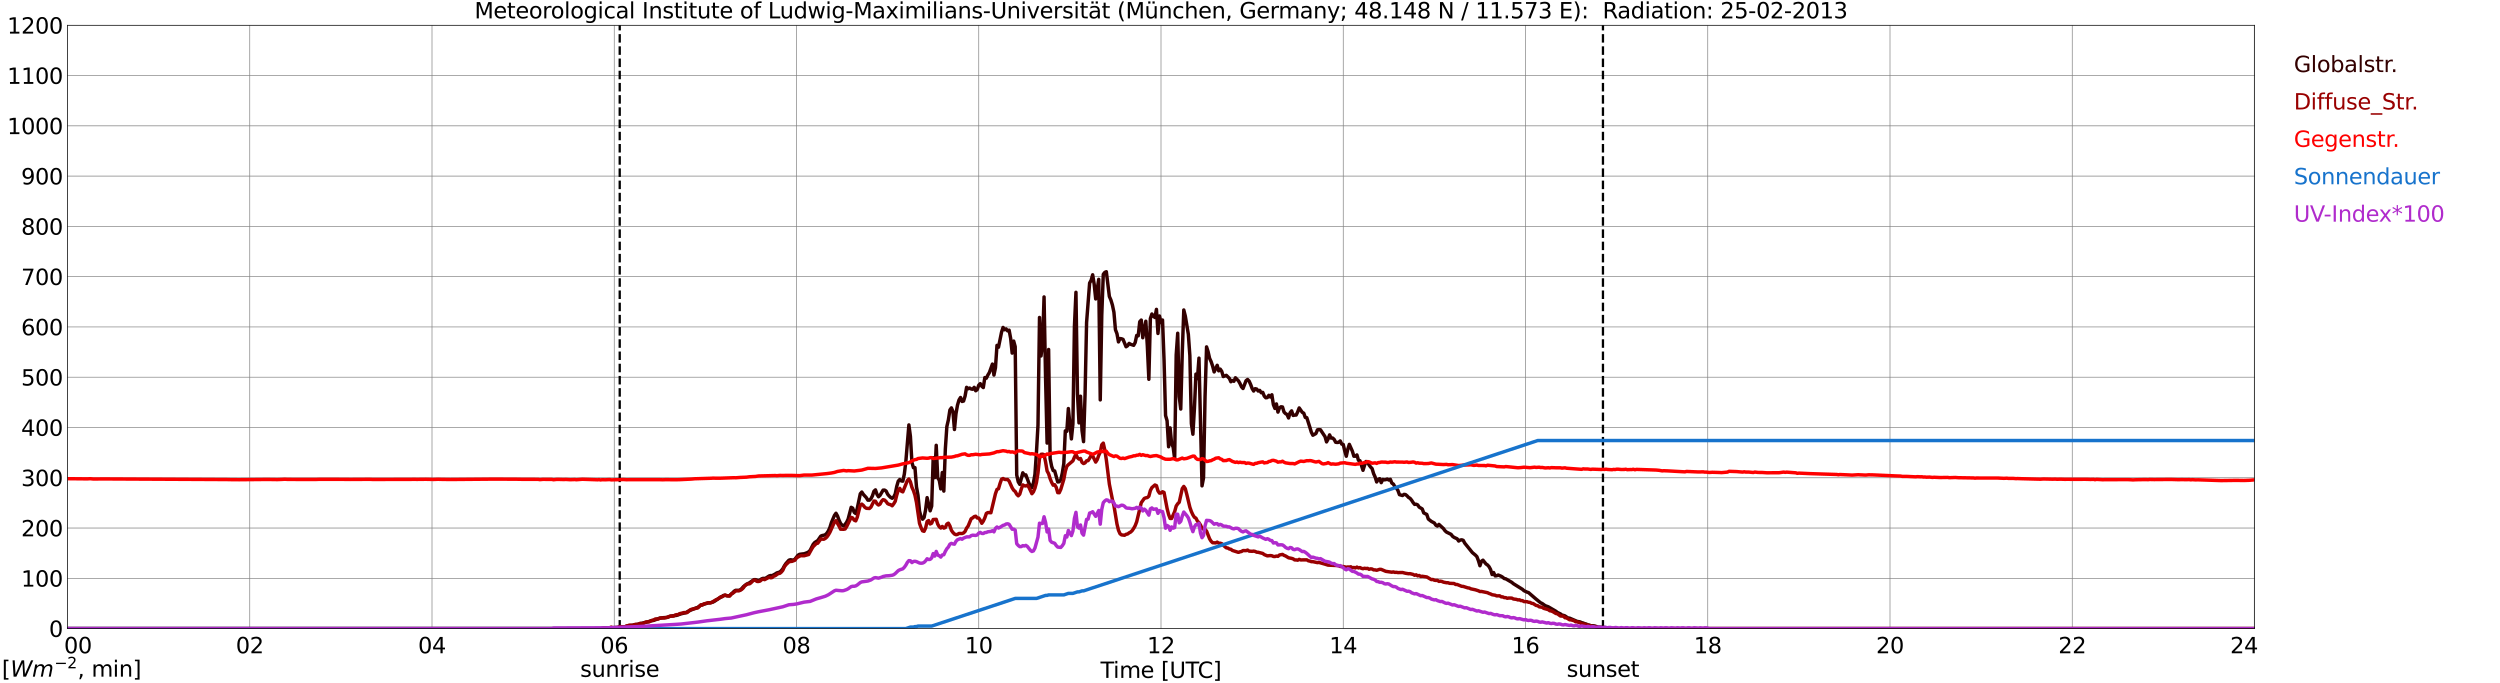 <?xml version="1.0" encoding="utf-8" standalone="no"?>
<!DOCTYPE svg PUBLIC "-//W3C//DTD SVG 1.1//EN"
  "http://www.w3.org/Graphics/SVG/1.1/DTD/svg11.dtd">
<svg xmlns:xlink="http://www.w3.org/1999/xlink" width="1085.4pt" height="296.64pt" viewBox="0 0 1085.4 296.64" xmlns="http://www.w3.org/2000/svg" version="1.1">
 <defs>
  <style type="text/css">*{stroke-linejoin: round; stroke-linecap: butt}</style>
 </defs>
 <g id="figure_1">
  <g id="patch_1">
   <path d="M 0 296.64 
L 1085.4 296.64 
L 1085.4 0 
L 0 0 
z
" style="fill: #ffffff"/>
  </g>
  <g id="axes_1">
   <g id="patch_2">
    <path d="M 29.306 272.909 
L 978.814 272.909 
L 978.814 10.976 
L 29.306 10.976 
z
" style="fill: #ffffff"/>
   </g>
   <g id="patch_3">
    <path d="M 978.814 272.909 
L 978.814 272.909 
L 978.814 10.976 
L 978.814 10.976 
z
" clip-path="url(#pfe7de9eaaf)" style="fill: #d3d3d3; opacity: 0.25; stroke: #d3d3d3; stroke-linejoin: miter"/>
   </g>
   <g id="matplotlib.axis_1">
    <g id="xtick_1">
     <g id="line2d_1">
      <path d="M 29.306 272.909 
L 29.306 10.976 
" clip-path="url(#pfe7de9eaaf)" style="fill: none; stroke: #808080; stroke-width: 0.3; stroke-linecap: square"/>
     </g>
     <g id="line2d_2"/>
     <g id="text_1">
      <!--    00 -->
      <g transform="translate(18.733 283.627) scale(0.095 -0.095)">
       <defs>
        <path id="DejaVuSans-20" transform="scale(0.016)"/>
        <path id="DejaVuSans-30" d="M 2034 4250 
Q 1547 4250 1301 3770 
Q 1056 3291 1056 2328 
Q 1056 1369 1301 889 
Q 1547 409 2034 409 
Q 2525 409 2770 889 
Q 3016 1369 3016 2328 
Q 3016 3291 2770 3770 
Q 2525 4250 2034 4250 
z
M 2034 4750 
Q 2819 4750 3233 4129 
Q 3647 3509 3647 2328 
Q 3647 1150 3233 529 
Q 2819 -91 2034 -91 
Q 1250 -91 836 529 
Q 422 1150 422 2328 
Q 422 3509 836 4129 
Q 1250 4750 2034 4750 
z
" transform="scale(0.016)"/>
       </defs>
       <use xlink:href="#DejaVuSans-20"/>
       <use xlink:href="#DejaVuSans-20" transform="translate(31.787 0)"/>
       <use xlink:href="#DejaVuSans-20" transform="translate(63.574 0)"/>
       <use xlink:href="#DejaVuSans-30" transform="translate(95.361 0)"/>
       <use xlink:href="#DejaVuSans-30" transform="translate(158.984 0)"/>
      </g>
     </g>
    </g>
    <g id="xtick_2">
     <g id="line2d_3">
      <path d="M 108.431 272.909 
L 108.431 10.976 
" clip-path="url(#pfe7de9eaaf)" style="fill: none; stroke: #808080; stroke-width: 0.3; stroke-linecap: square"/>
     </g>
     <g id="line2d_4"/>
     <g id="text_2">
      <!-- 02 -->
      <g transform="translate(102.387 283.627) scale(0.095 -0.095)">
       <defs>
        <path id="DejaVuSans-32" d="M 1228 531 
L 3431 531 
L 3431 0 
L 469 0 
L 469 531 
Q 828 903 1448 1529 
Q 2069 2156 2228 2338 
Q 2531 2678 2651 2914 
Q 2772 3150 2772 3378 
Q 2772 3750 2511 3984 
Q 2250 4219 1831 4219 
Q 1534 4219 1204 4116 
Q 875 4013 500 3803 
L 500 4441 
Q 881 4594 1212 4672 
Q 1544 4750 1819 4750 
Q 2544 4750 2975 4387 
Q 3406 4025 3406 3419 
Q 3406 3131 3298 2873 
Q 3191 2616 2906 2266 
Q 2828 2175 2409 1742 
Q 1991 1309 1228 531 
z
" transform="scale(0.016)"/>
       </defs>
       <use xlink:href="#DejaVuSans-30"/>
       <use xlink:href="#DejaVuSans-32" transform="translate(63.623 0)"/>
      </g>
     </g>
    </g>
    <g id="xtick_3">
     <g id="line2d_5">
      <path d="M 187.557 272.909 
L 187.557 10.976 
" clip-path="url(#pfe7de9eaaf)" style="fill: none; stroke: #808080; stroke-width: 0.3; stroke-linecap: square"/>
     </g>
     <g id="line2d_6"/>
     <g id="text_3">
      <!-- 04 -->
      <g transform="translate(181.513 283.627) scale(0.095 -0.095)">
       <defs>
        <path id="DejaVuSans-34" d="M 2419 4116 
L 825 1625 
L 2419 1625 
L 2419 4116 
z
M 2253 4666 
L 3047 4666 
L 3047 1625 
L 3713 1625 
L 3713 1100 
L 3047 1100 
L 3047 0 
L 2419 0 
L 2419 1100 
L 313 1100 
L 313 1709 
L 2253 4666 
z
" transform="scale(0.016)"/>
       </defs>
       <use xlink:href="#DejaVuSans-30"/>
       <use xlink:href="#DejaVuSans-34" transform="translate(63.623 0)"/>
      </g>
     </g>
    </g>
    <g id="xtick_4">
     <g id="line2d_7">
      <path d="M 266.683 272.909 
L 266.683 10.976 
" clip-path="url(#pfe7de9eaaf)" style="fill: none; stroke: #808080; stroke-width: 0.3; stroke-linecap: square"/>
     </g>
     <g id="line2d_8"/>
     <g id="text_4">
      <!-- 06 -->
      <g transform="translate(260.638 283.627) scale(0.095 -0.095)">
       <defs>
        <path id="DejaVuSans-36" d="M 2113 2584 
Q 1688 2584 1439 2293 
Q 1191 2003 1191 1497 
Q 1191 994 1439 701 
Q 1688 409 2113 409 
Q 2538 409 2786 701 
Q 3034 994 3034 1497 
Q 3034 2003 2786 2293 
Q 2538 2584 2113 2584 
z
M 3366 4563 
L 3366 3988 
Q 3128 4100 2886 4159 
Q 2644 4219 2406 4219 
Q 1781 4219 1451 3797 
Q 1122 3375 1075 2522 
Q 1259 2794 1537 2939 
Q 1816 3084 2150 3084 
Q 2853 3084 3261 2657 
Q 3669 2231 3669 1497 
Q 3669 778 3244 343 
Q 2819 -91 2113 -91 
Q 1303 -91 875 529 
Q 447 1150 447 2328 
Q 447 3434 972 4092 
Q 1497 4750 2381 4750 
Q 2619 4750 2861 4703 
Q 3103 4656 3366 4563 
z
" transform="scale(0.016)"/>
       </defs>
       <use xlink:href="#DejaVuSans-30"/>
       <use xlink:href="#DejaVuSans-36" transform="translate(63.623 0)"/>
      </g>
     </g>
    </g>
    <g id="xtick_5">
     <g id="line2d_9">
      <path d="M 345.808 272.909 
L 345.808 10.976 
" clip-path="url(#pfe7de9eaaf)" style="fill: none; stroke: #808080; stroke-width: 0.3; stroke-linecap: square"/>
     </g>
     <g id="line2d_10"/>
     <g id="text_5">
      <!-- 08 -->
      <g transform="translate(339.764 283.627) scale(0.095 -0.095)">
       <defs>
        <path id="DejaVuSans-38" d="M 2034 2216 
Q 1584 2216 1326 1975 
Q 1069 1734 1069 1313 
Q 1069 891 1326 650 
Q 1584 409 2034 409 
Q 2484 409 2743 651 
Q 3003 894 3003 1313 
Q 3003 1734 2745 1975 
Q 2488 2216 2034 2216 
z
M 1403 2484 
Q 997 2584 770 2862 
Q 544 3141 544 3541 
Q 544 4100 942 4425 
Q 1341 4750 2034 4750 
Q 2731 4750 3128 4425 
Q 3525 4100 3525 3541 
Q 3525 3141 3298 2862 
Q 3072 2584 2669 2484 
Q 3125 2378 3379 2068 
Q 3634 1759 3634 1313 
Q 3634 634 3220 271 
Q 2806 -91 2034 -91 
Q 1263 -91 848 271 
Q 434 634 434 1313 
Q 434 1759 690 2068 
Q 947 2378 1403 2484 
z
M 1172 3481 
Q 1172 3119 1398 2916 
Q 1625 2713 2034 2713 
Q 2441 2713 2670 2916 
Q 2900 3119 2900 3481 
Q 2900 3844 2670 4047 
Q 2441 4250 2034 4250 
Q 1625 4250 1398 4047 
Q 1172 3844 1172 3481 
z
" transform="scale(0.016)"/>
       </defs>
       <use xlink:href="#DejaVuSans-30"/>
       <use xlink:href="#DejaVuSans-38" transform="translate(63.623 0)"/>
      </g>
     </g>
    </g>
    <g id="xtick_6">
     <g id="line2d_11">
      <path d="M 424.934 272.909 
L 424.934 10.976 
" clip-path="url(#pfe7de9eaaf)" style="fill: none; stroke: #808080; stroke-width: 0.3; stroke-linecap: square"/>
     </g>
     <g id="line2d_12"/>
     <g id="text_6">
      <!-- 10 -->
      <g transform="translate(418.89 283.627) scale(0.095 -0.095)">
       <defs>
        <path id="DejaVuSans-31" d="M 794 531 
L 1825 531 
L 1825 4091 
L 703 3866 
L 703 4441 
L 1819 4666 
L 2450 4666 
L 2450 531 
L 3481 531 
L 3481 0 
L 794 0 
L 794 531 
z
" transform="scale(0.016)"/>
       </defs>
       <use xlink:href="#DejaVuSans-31"/>
       <use xlink:href="#DejaVuSans-30" transform="translate(63.623 0)"/>
      </g>
     </g>
    </g>
    <g id="xtick_7">
     <g id="line2d_13">
      <path d="M 504.06 272.909 
L 504.06 10.976 
" clip-path="url(#pfe7de9eaaf)" style="fill: none; stroke: #808080; stroke-width: 0.3; stroke-linecap: square"/>
     </g>
     <g id="line2d_14"/>
     <g id="text_7">
      <!-- 12 -->
      <g transform="translate(498.015 283.627) scale(0.095 -0.095)">
       <use xlink:href="#DejaVuSans-31"/>
       <use xlink:href="#DejaVuSans-32" transform="translate(63.623 0)"/>
      </g>
     </g>
    </g>
    <g id="xtick_8">
     <g id="line2d_15">
      <path d="M 583.185 272.909 
L 583.185 10.976 
" clip-path="url(#pfe7de9eaaf)" style="fill: none; stroke: #808080; stroke-width: 0.3; stroke-linecap: square"/>
     </g>
     <g id="line2d_16"/>
     <g id="text_8">
      <!-- 14 -->
      <g transform="translate(577.141 283.627) scale(0.095 -0.095)">
       <use xlink:href="#DejaVuSans-31"/>
       <use xlink:href="#DejaVuSans-34" transform="translate(63.623 0)"/>
      </g>
     </g>
    </g>
    <g id="xtick_9">
     <g id="line2d_17">
      <path d="M 662.311 272.909 
L 662.311 10.976 
" clip-path="url(#pfe7de9eaaf)" style="fill: none; stroke: #808080; stroke-width: 0.3; stroke-linecap: square"/>
     </g>
     <g id="line2d_18"/>
     <g id="text_9">
      <!-- 16 -->
      <g transform="translate(656.267 283.627) scale(0.095 -0.095)">
       <use xlink:href="#DejaVuSans-31"/>
       <use xlink:href="#DejaVuSans-36" transform="translate(63.623 0)"/>
      </g>
     </g>
    </g>
    <g id="xtick_10">
     <g id="line2d_19">
      <path d="M 741.437 272.909 
L 741.437 10.976 
" clip-path="url(#pfe7de9eaaf)" style="fill: none; stroke: #808080; stroke-width: 0.3; stroke-linecap: square"/>
     </g>
     <g id="line2d_20"/>
     <g id="text_10">
      <!-- 18 -->
      <g transform="translate(735.392 283.627) scale(0.095 -0.095)">
       <use xlink:href="#DejaVuSans-31"/>
       <use xlink:href="#DejaVuSans-38" transform="translate(63.623 0)"/>
      </g>
     </g>
    </g>
    <g id="xtick_11">
     <g id="line2d_21">
      <path d="M 820.562 272.909 
L 820.562 10.976 
" clip-path="url(#pfe7de9eaaf)" style="fill: none; stroke: #808080; stroke-width: 0.3; stroke-linecap: square"/>
     </g>
     <g id="line2d_22"/>
     <g id="text_11">
      <!-- 20 -->
      <g transform="translate(814.518 283.627) scale(0.095 -0.095)">
       <use xlink:href="#DejaVuSans-32"/>
       <use xlink:href="#DejaVuSans-30" transform="translate(63.623 0)"/>
      </g>
     </g>
    </g>
    <g id="xtick_12">
     <g id="line2d_23">
      <path d="M 899.688 272.909 
L 899.688 10.976 
" clip-path="url(#pfe7de9eaaf)" style="fill: none; stroke: #808080; stroke-width: 0.3; stroke-linecap: square"/>
     </g>
     <g id="line2d_24"/>
     <g id="text_12">
      <!-- 22 -->
      <g transform="translate(893.644 283.627) scale(0.095 -0.095)">
       <use xlink:href="#DejaVuSans-32"/>
       <use xlink:href="#DejaVuSans-32" transform="translate(63.623 0)"/>
      </g>
     </g>
    </g>
    <g id="xtick_13">
     <g id="line2d_25">
      <path d="M 978.814 272.909 
L 978.814 10.976 
" clip-path="url(#pfe7de9eaaf)" style="fill: none; stroke: #808080; stroke-width: 0.3; stroke-linecap: square"/>
     </g>
     <g id="line2d_26"/>
     <g id="text_13">
      <!-- 24    -->
      <g transform="translate(968.241 283.627) scale(0.095 -0.095)">
       <use xlink:href="#DejaVuSans-32"/>
       <use xlink:href="#DejaVuSans-34" transform="translate(63.623 0)"/>
       <use xlink:href="#DejaVuSans-20" transform="translate(127.246 0)"/>
       <use xlink:href="#DejaVuSans-20" transform="translate(159.033 0)"/>
       <use xlink:href="#DejaVuSans-20" transform="translate(190.82 0)"/>
      </g>
     </g>
    </g>
    <g id="text_14">
     <!-- Time [UTC] -->
     <g transform="translate(477.806 294.322) scale(0.095 -0.095)">
      <defs>
       <path id="DejaVuSans-54" d="M -19 4666 
L 3928 4666 
L 3928 4134 
L 2272 4134 
L 2272 0 
L 1638 0 
L 1638 4134 
L -19 4134 
L -19 4666 
z
" transform="scale(0.016)"/>
       <path id="DejaVuSans-69" d="M 603 3500 
L 1178 3500 
L 1178 0 
L 603 0 
L 603 3500 
z
M 603 4863 
L 1178 4863 
L 1178 4134 
L 603 4134 
L 603 4863 
z
" transform="scale(0.016)"/>
       <path id="DejaVuSans-6d" d="M 3328 2828 
Q 3544 3216 3844 3400 
Q 4144 3584 4550 3584 
Q 5097 3584 5394 3201 
Q 5691 2819 5691 2113 
L 5691 0 
L 5113 0 
L 5113 2094 
Q 5113 2597 4934 2840 
Q 4756 3084 4391 3084 
Q 3944 3084 3684 2787 
Q 3425 2491 3425 1978 
L 3425 0 
L 2847 0 
L 2847 2094 
Q 2847 2600 2669 2842 
Q 2491 3084 2119 3084 
Q 1678 3084 1418 2786 
Q 1159 2488 1159 1978 
L 1159 0 
L 581 0 
L 581 3500 
L 1159 3500 
L 1159 2956 
Q 1356 3278 1631 3431 
Q 1906 3584 2284 3584 
Q 2666 3584 2933 3390 
Q 3200 3197 3328 2828 
z
" transform="scale(0.016)"/>
       <path id="DejaVuSans-65" d="M 3597 1894 
L 3597 1613 
L 953 1613 
Q 991 1019 1311 708 
Q 1631 397 2203 397 
Q 2534 397 2845 478 
Q 3156 559 3463 722 
L 3463 178 
Q 3153 47 2828 -22 
Q 2503 -91 2169 -91 
Q 1331 -91 842 396 
Q 353 884 353 1716 
Q 353 2575 817 3079 
Q 1281 3584 2069 3584 
Q 2775 3584 3186 3129 
Q 3597 2675 3597 1894 
z
M 3022 2063 
Q 3016 2534 2758 2815 
Q 2500 3097 2075 3097 
Q 1594 3097 1305 2825 
Q 1016 2553 972 2059 
L 3022 2063 
z
" transform="scale(0.016)"/>
       <path id="DejaVuSans-5b" d="M 550 4863 
L 1875 4863 
L 1875 4416 
L 1125 4416 
L 1125 -397 
L 1875 -397 
L 1875 -844 
L 550 -844 
L 550 4863 
z
" transform="scale(0.016)"/>
       <path id="DejaVuSans-55" d="M 556 4666 
L 1191 4666 
L 1191 1831 
Q 1191 1081 1462 751 
Q 1734 422 2344 422 
Q 2950 422 3222 751 
Q 3494 1081 3494 1831 
L 3494 4666 
L 4128 4666 
L 4128 1753 
Q 4128 841 3676 375 
Q 3225 -91 2344 -91 
Q 1459 -91 1007 375 
Q 556 841 556 1753 
L 556 4666 
z
" transform="scale(0.016)"/>
       <path id="DejaVuSans-43" d="M 4122 4306 
L 4122 3641 
Q 3803 3938 3442 4084 
Q 3081 4231 2675 4231 
Q 1875 4231 1450 3742 
Q 1025 3253 1025 2328 
Q 1025 1406 1450 917 
Q 1875 428 2675 428 
Q 3081 428 3442 575 
Q 3803 722 4122 1019 
L 4122 359 
Q 3791 134 3420 21 
Q 3050 -91 2638 -91 
Q 1578 -91 968 557 
Q 359 1206 359 2328 
Q 359 3453 968 4101 
Q 1578 4750 2638 4750 
Q 3056 4750 3426 4639 
Q 3797 4528 4122 4306 
z
" transform="scale(0.016)"/>
       <path id="DejaVuSans-5d" d="M 1947 4863 
L 1947 -844 
L 622 -844 
L 622 -397 
L 1369 -397 
L 1369 4416 
L 622 4416 
L 622 4863 
L 1947 4863 
z
" transform="scale(0.016)"/>
      </defs>
      <use xlink:href="#DejaVuSans-54"/>
      <use xlink:href="#DejaVuSans-69" transform="translate(57.959 0)"/>
      <use xlink:href="#DejaVuSans-6d" transform="translate(85.742 0)"/>
      <use xlink:href="#DejaVuSans-65" transform="translate(183.154 0)"/>
      <use xlink:href="#DejaVuSans-20" transform="translate(244.678 0)"/>
      <use xlink:href="#DejaVuSans-5b" transform="translate(276.465 0)"/>
      <use xlink:href="#DejaVuSans-55" transform="translate(315.479 0)"/>
      <use xlink:href="#DejaVuSans-54" transform="translate(388.672 0)"/>
      <use xlink:href="#DejaVuSans-43" transform="translate(443.881 0)"/>
      <use xlink:href="#DejaVuSans-5d" transform="translate(513.705 0)"/>
     </g>
    </g>
   </g>
   <g id="matplotlib.axis_2">
    <g id="ytick_1">
     <g id="line2d_27">
      <path d="M 29.306 272.909 
L 978.814 272.909 
" clip-path="url(#pfe7de9eaaf)" style="fill: none; stroke: #808080; stroke-width: 0.3; stroke-linecap: square"/>
     </g>
     <g id="line2d_28"/>
     <g id="text_15">
      <!-- 0 -->
      <g transform="translate(21.261 276.518) scale(0.095 -0.095)">
       <use xlink:href="#DejaVuSans-30"/>
      </g>
     </g>
    </g>
    <g id="ytick_2">
     <g id="line2d_29">
      <path d="M 29.306 251.081 
L 978.814 251.081 
" clip-path="url(#pfe7de9eaaf)" style="fill: none; stroke: #808080; stroke-width: 0.3; stroke-linecap: square"/>
     </g>
     <g id="line2d_30"/>
     <g id="text_16">
      <!-- 100 -->
      <g transform="translate(9.173 254.69) scale(0.095 -0.095)">
       <use xlink:href="#DejaVuSans-31"/>
       <use xlink:href="#DejaVuSans-30" transform="translate(63.623 0)"/>
       <use xlink:href="#DejaVuSans-30" transform="translate(127.246 0)"/>
      </g>
     </g>
    </g>
    <g id="ytick_3">
     <g id="line2d_31">
      <path d="M 29.306 229.253 
L 978.814 229.253 
" clip-path="url(#pfe7de9eaaf)" style="fill: none; stroke: #808080; stroke-width: 0.3; stroke-linecap: square"/>
     </g>
     <g id="line2d_32"/>
     <g id="text_17">
      <!-- 200 -->
      <g transform="translate(9.173 232.863) scale(0.095 -0.095)">
       <use xlink:href="#DejaVuSans-32"/>
       <use xlink:href="#DejaVuSans-30" transform="translate(63.623 0)"/>
       <use xlink:href="#DejaVuSans-30" transform="translate(127.246 0)"/>
      </g>
     </g>
    </g>
    <g id="ytick_4">
     <g id="line2d_33">
      <path d="M 29.306 207.426 
L 978.814 207.426 
" clip-path="url(#pfe7de9eaaf)" style="fill: none; stroke: #808080; stroke-width: 0.3; stroke-linecap: square"/>
     </g>
     <g id="line2d_34"/>
     <g id="text_18">
      <!-- 300 -->
      <g transform="translate(9.173 211.035) scale(0.095 -0.095)">
       <defs>
        <path id="DejaVuSans-33" d="M 2597 2516 
Q 3050 2419 3304 2112 
Q 3559 1806 3559 1356 
Q 3559 666 3084 287 
Q 2609 -91 1734 -91 
Q 1441 -91 1130 -33 
Q 819 25 488 141 
L 488 750 
Q 750 597 1062 519 
Q 1375 441 1716 441 
Q 2309 441 2620 675 
Q 2931 909 2931 1356 
Q 2931 1769 2642 2001 
Q 2353 2234 1838 2234 
L 1294 2234 
L 1294 2753 
L 1863 2753 
Q 2328 2753 2575 2939 
Q 2822 3125 2822 3475 
Q 2822 3834 2567 4026 
Q 2313 4219 1838 4219 
Q 1578 4219 1281 4162 
Q 984 4106 628 3988 
L 628 4550 
Q 988 4650 1302 4700 
Q 1616 4750 1894 4750 
Q 2613 4750 3031 4423 
Q 3450 4097 3450 3541 
Q 3450 3153 3228 2886 
Q 3006 2619 2597 2516 
z
" transform="scale(0.016)"/>
       </defs>
       <use xlink:href="#DejaVuSans-33"/>
       <use xlink:href="#DejaVuSans-30" transform="translate(63.623 0)"/>
       <use xlink:href="#DejaVuSans-30" transform="translate(127.246 0)"/>
      </g>
     </g>
    </g>
    <g id="ytick_5">
     <g id="line2d_35">
      <path d="M 29.306 185.598 
L 978.814 185.598 
" clip-path="url(#pfe7de9eaaf)" style="fill: none; stroke: #808080; stroke-width: 0.3; stroke-linecap: square"/>
     </g>
     <g id="line2d_36"/>
     <g id="text_19">
      <!-- 400 -->
      <g transform="translate(9.173 189.207) scale(0.095 -0.095)">
       <use xlink:href="#DejaVuSans-34"/>
       <use xlink:href="#DejaVuSans-30" transform="translate(63.623 0)"/>
       <use xlink:href="#DejaVuSans-30" transform="translate(127.246 0)"/>
      </g>
     </g>
    </g>
    <g id="ytick_6">
     <g id="line2d_37">
      <path d="M 29.306 163.77 
L 978.814 163.77 
" clip-path="url(#pfe7de9eaaf)" style="fill: none; stroke: #808080; stroke-width: 0.3; stroke-linecap: square"/>
     </g>
     <g id="line2d_38"/>
     <g id="text_20">
      <!-- 500 -->
      <g transform="translate(9.173 167.379) scale(0.095 -0.095)">
       <defs>
        <path id="DejaVuSans-35" d="M 691 4666 
L 3169 4666 
L 3169 4134 
L 1269 4134 
L 1269 2991 
Q 1406 3038 1543 3061 
Q 1681 3084 1819 3084 
Q 2600 3084 3056 2656 
Q 3513 2228 3513 1497 
Q 3513 744 3044 326 
Q 2575 -91 1722 -91 
Q 1428 -91 1123 -41 
Q 819 9 494 109 
L 494 744 
Q 775 591 1075 516 
Q 1375 441 1709 441 
Q 2250 441 2565 725 
Q 2881 1009 2881 1497 
Q 2881 1984 2565 2268 
Q 2250 2553 1709 2553 
Q 1456 2553 1204 2497 
Q 953 2441 691 2322 
L 691 4666 
z
" transform="scale(0.016)"/>
       </defs>
       <use xlink:href="#DejaVuSans-35"/>
       <use xlink:href="#DejaVuSans-30" transform="translate(63.623 0)"/>
       <use xlink:href="#DejaVuSans-30" transform="translate(127.246 0)"/>
      </g>
     </g>
    </g>
    <g id="ytick_7">
     <g id="line2d_39">
      <path d="M 29.306 141.942 
L 978.814 141.942 
" clip-path="url(#pfe7de9eaaf)" style="fill: none; stroke: #808080; stroke-width: 0.3; stroke-linecap: square"/>
     </g>
     <g id="line2d_40"/>
     <g id="text_21">
      <!-- 600 -->
      <g transform="translate(9.173 145.551) scale(0.095 -0.095)">
       <use xlink:href="#DejaVuSans-36"/>
       <use xlink:href="#DejaVuSans-30" transform="translate(63.623 0)"/>
       <use xlink:href="#DejaVuSans-30" transform="translate(127.246 0)"/>
      </g>
     </g>
    </g>
    <g id="ytick_8">
     <g id="line2d_41">
      <path d="M 29.306 120.114 
L 978.814 120.114 
" clip-path="url(#pfe7de9eaaf)" style="fill: none; stroke: #808080; stroke-width: 0.3; stroke-linecap: square"/>
     </g>
     <g id="line2d_42"/>
     <g id="text_22">
      <!-- 700 -->
      <g transform="translate(9.173 123.724) scale(0.095 -0.095)">
       <defs>
        <path id="DejaVuSans-37" d="M 525 4666 
L 3525 4666 
L 3525 4397 
L 1831 0 
L 1172 0 
L 2766 4134 
L 525 4134 
L 525 4666 
z
" transform="scale(0.016)"/>
       </defs>
       <use xlink:href="#DejaVuSans-37"/>
       <use xlink:href="#DejaVuSans-30" transform="translate(63.623 0)"/>
       <use xlink:href="#DejaVuSans-30" transform="translate(127.246 0)"/>
      </g>
     </g>
    </g>
    <g id="ytick_9">
     <g id="line2d_43">
      <path d="M 29.306 98.287 
L 978.814 98.287 
" clip-path="url(#pfe7de9eaaf)" style="fill: none; stroke: #808080; stroke-width: 0.3; stroke-linecap: square"/>
     </g>
     <g id="line2d_44"/>
     <g id="text_23">
      <!-- 800 -->
      <g transform="translate(9.173 101.896) scale(0.095 -0.095)">
       <use xlink:href="#DejaVuSans-38"/>
       <use xlink:href="#DejaVuSans-30" transform="translate(63.623 0)"/>
       <use xlink:href="#DejaVuSans-30" transform="translate(127.246 0)"/>
      </g>
     </g>
    </g>
    <g id="ytick_10">
     <g id="line2d_45">
      <path d="M 29.306 76.459 
L 978.814 76.459 
" clip-path="url(#pfe7de9eaaf)" style="fill: none; stroke: #808080; stroke-width: 0.3; stroke-linecap: square"/>
     </g>
     <g id="line2d_46"/>
     <g id="text_24">
      <!-- 900 -->
      <g transform="translate(9.173 80.068) scale(0.095 -0.095)">
       <defs>
        <path id="DejaVuSans-39" d="M 703 97 
L 703 672 
Q 941 559 1184 500 
Q 1428 441 1663 441 
Q 2288 441 2617 861 
Q 2947 1281 2994 2138 
Q 2813 1869 2534 1725 
Q 2256 1581 1919 1581 
Q 1219 1581 811 2004 
Q 403 2428 403 3163 
Q 403 3881 828 4315 
Q 1253 4750 1959 4750 
Q 2769 4750 3195 4129 
Q 3622 3509 3622 2328 
Q 3622 1225 3098 567 
Q 2575 -91 1691 -91 
Q 1453 -91 1209 -44 
Q 966 3 703 97 
z
M 1959 2075 
Q 2384 2075 2632 2365 
Q 2881 2656 2881 3163 
Q 2881 3666 2632 3958 
Q 2384 4250 1959 4250 
Q 1534 4250 1286 3958 
Q 1038 3666 1038 3163 
Q 1038 2656 1286 2365 
Q 1534 2075 1959 2075 
z
" transform="scale(0.016)"/>
       </defs>
       <use xlink:href="#DejaVuSans-39"/>
       <use xlink:href="#DejaVuSans-30" transform="translate(63.623 0)"/>
       <use xlink:href="#DejaVuSans-30" transform="translate(127.246 0)"/>
      </g>
     </g>
    </g>
    <g id="ytick_11">
     <g id="line2d_47">
      <path d="M 29.306 54.631 
L 978.814 54.631 
" clip-path="url(#pfe7de9eaaf)" style="fill: none; stroke: #808080; stroke-width: 0.3; stroke-linecap: square"/>
     </g>
     <g id="line2d_48"/>
     <g id="text_25">
      <!-- 1000 -->
      <g transform="translate(3.128 58.24) scale(0.095 -0.095)">
       <use xlink:href="#DejaVuSans-31"/>
       <use xlink:href="#DejaVuSans-30" transform="translate(63.623 0)"/>
       <use xlink:href="#DejaVuSans-30" transform="translate(127.246 0)"/>
       <use xlink:href="#DejaVuSans-30" transform="translate(190.869 0)"/>
      </g>
     </g>
    </g>
    <g id="ytick_12">
     <g id="line2d_49">
      <path d="M 29.306 32.803 
L 978.814 32.803 
" clip-path="url(#pfe7de9eaaf)" style="fill: none; stroke: #808080; stroke-width: 0.3; stroke-linecap: square"/>
     </g>
     <g id="line2d_50"/>
     <g id="text_26">
      <!-- 1100 -->
      <g transform="translate(3.128 36.413) scale(0.095 -0.095)">
       <use xlink:href="#DejaVuSans-31"/>
       <use xlink:href="#DejaVuSans-31" transform="translate(63.623 0)"/>
       <use xlink:href="#DejaVuSans-30" transform="translate(127.246 0)"/>
       <use xlink:href="#DejaVuSans-30" transform="translate(190.869 0)"/>
      </g>
     </g>
    </g>
    <g id="ytick_13">
     <g id="line2d_51">
      <path d="M 29.306 10.976 
L 978.814 10.976 
" clip-path="url(#pfe7de9eaaf)" style="fill: none; stroke: #808080; stroke-width: 0.3; stroke-linecap: square"/>
     </g>
     <g id="line2d_52"/>
     <g id="text_27">
      <!-- 1200 -->
      <g transform="translate(3.128 14.585) scale(0.095 -0.095)">
       <use xlink:href="#DejaVuSans-31"/>
       <use xlink:href="#DejaVuSans-32" transform="translate(63.623 0)"/>
       <use xlink:href="#DejaVuSans-30" transform="translate(127.246 0)"/>
       <use xlink:href="#DejaVuSans-30" transform="translate(190.869 0)"/>
      </g>
     </g>
    </g>
   </g>
   <g id="line2d_53">
    <path d="M 269.057 272.909 
L 269.057 10.976 
" clip-path="url(#pfe7de9eaaf)" style="fill: none; stroke-dasharray: 3.7,1.6; stroke-dashoffset: 0; stroke: #000000"/>
   </g>
   <g id="line2d_54">
    <path d="M 695.939 272.909 
L 695.939 10.976 
" clip-path="url(#pfe7de9eaaf)" style="fill: none; stroke-dasharray: 3.7,1.6; stroke-dashoffset: 0; stroke: #000000"/>
   </g>
   <g id="line2d_55">
    <path d="M 29.306 272.909 
L 260.748 272.909 
L 262.067 272.717 
L 264.045 272.686 
L 265.364 272.538 
L 267.342 272.479 
L 269.32 272.241 
L 270.639 272.154 
L 271.298 272.123 
L 274.595 271.442 
L 276.573 271.086 
L 281.189 269.99 
L 282.508 269.606 
L 283.827 269.34 
L 286.464 268.362 
L 288.442 268.124 
L 289.102 268.124 
L 289.761 268.006 
L 291.08 267.502 
L 293.717 267.177 
L 295.696 266.496 
L 297.674 266.022 
L 298.992 265.282 
L 301.63 264.156 
L 302.949 263.682 
L 304.267 262.735 
L 307.564 261.729 
L 308.224 261.729 
L 309.543 261.401 
L 310.202 261.048 
L 311.521 260.157 
L 314.158 258.5 
L 314.818 258.439 
L 316.136 258.736 
L 316.796 258.559 
L 318.114 257.343 
L 318.774 256.662 
L 319.433 256.278 
L 320.752 256.309 
L 321.411 256.071 
L 322.071 255.508 
L 322.73 254.737 
L 324.049 253.672 
L 325.368 253.05 
L 327.346 251.657 
L 328.005 251.657 
L 329.324 252.072 
L 329.983 251.806 
L 330.643 251.332 
L 331.302 251.094 
L 331.961 251.155 
L 332.621 250.917 
L 333.94 250.06 
L 334.599 249.881 
L 335.258 249.911 
L 336.577 249.199 
L 337.236 248.756 
L 338.555 248.342 
L 339.215 247.748 
L 339.874 246.949 
L 340.533 245.705 
L 341.193 244.699 
L 342.512 243.216 
L 343.171 243.009 
L 344.49 243.216 
L 345.149 242.743 
L 346.468 241.056 
L 347.127 240.669 
L 348.446 240.492 
L 349.105 240.433 
L 350.424 239.96 
L 351.083 239.604 
L 351.743 238.923 
L 353.062 236.317 
L 353.721 235.546 
L 355.04 234.688 
L 356.359 232.763 
L 357.018 232.495 
L 357.677 232.377 
L 358.337 232.141 
L 358.996 231.488 
L 359.655 230.482 
L 360.315 229 
L 360.974 226.868 
L 362.293 223.759 
L 362.952 222.84 
L 363.612 224.026 
L 364.271 225.802 
L 364.93 227.254 
L 365.59 227.994 
L 366.249 228.35 
L 366.909 227.669 
L 367.568 226.75 
L 368.227 225.357 
L 369.546 220.265 
L 370.206 220.618 
L 370.865 222.456 
L 371.524 222.958 
L 372.184 220.738 
L 373.502 214.371 
L 374.162 213.629 
L 374.821 214.637 
L 376.14 216.089 
L 376.799 217.154 
L 377.459 217.154 
L 378.118 216.563 
L 378.777 215.26 
L 379.437 213.273 
L 380.096 212.682 
L 380.756 214.637 
L 381.415 215.674 
L 382.074 215.052 
L 383.393 212.8 
L 384.053 212.771 
L 384.712 213.186 
L 385.371 214.548 
L 386.031 215.347 
L 386.69 215.969 
L 387.349 216.325 
L 388.009 215.762 
L 388.668 214.458 
L 389.328 211.171 
L 389.987 208.89 
L 390.646 208.181 
L 391.306 208.803 
L 391.965 208.89 
L 392.624 205.841 
L 393.284 200.331 
L 394.603 184.487 
L 395.262 189.433 
L 395.921 200.805 
L 396.581 203.056 
L 397.24 203.027 
L 397.899 211.409 
L 398.559 215.052 
L 399.218 221.893 
L 399.878 224.41 
L 400.537 225.418 
L 401.196 224.707 
L 401.856 221.389 
L 402.515 216.058 
L 403.834 221.775 
L 404.493 219.73 
L 405.153 198.732 
L 405.812 207.38 
L 406.471 193.342 
L 407.131 207.5 
L 407.79 208.506 
L 408.45 212.267 
L 409.109 205.16 
L 409.768 213.214 
L 410.428 194.942 
L 411.087 185.168 
L 411.746 182.295 
L 412.406 178 
L 413.065 177.083 
L 413.725 178.652 
L 414.384 186.471 
L 415.043 179.63 
L 415.703 175.898 
L 416.362 173.647 
L 417.022 172.58 
L 417.681 174.298 
L 418.34 174.121 
L 419 171.958 
L 419.659 168.168 
L 420.318 168.79 
L 420.978 168.463 
L 421.637 168.878 
L 422.297 168.998 
L 422.956 168.168 
L 423.615 169.648 
L 424.275 169.144 
L 424.934 167.219 
L 425.593 166.568 
L 426.253 167.695 
L 426.912 168.256 
L 427.572 163.932 
L 428.231 164.198 
L 428.89 162.836 
L 429.55 161.74 
L 430.869 158.069 
L 431.528 162.836 
L 432.187 159.666 
L 432.847 149.953 
L 433.506 150.752 
L 434.825 144.236 
L 435.484 142.163 
L 436.144 143.171 
L 436.803 142.785 
L 437.462 143.645 
L 438.122 143.348 
L 438.781 146.902 
L 439.44 153.299 
L 440.1 148.087 
L 440.759 150.516 
L 441.419 206.225 
L 442.078 209.187 
L 442.737 210.283 
L 444.056 205.278 
L 444.716 206.284 
L 445.375 206.166 
L 446.694 209.691 
L 447.353 210.994 
L 448.012 211.734 
L 448.672 209.661 
L 449.331 205.93 
L 449.991 196.304 
L 450.65 184.576 
L 451.309 137.839 
L 451.969 154.543 
L 452.628 149.241 
L 453.287 128.924 
L 453.947 164.318 
L 454.606 192.364 
L 455.266 151.73 
L 455.925 199.118 
L 456.584 202.495 
L 457.244 204.3 
L 457.903 204.479 
L 459.222 209.246 
L 459.881 209.156 
L 460.541 208.329 
L 461.2 205.426 
L 461.859 201.309 
L 462.519 187.062 
L 463.178 187.241 
L 463.838 177.377 
L 465.156 190.557 
L 465.816 184.041 
L 466.475 141.689 
L 467.134 126.912 
L 467.794 171.041 
L 468.453 183.598 
L 469.113 172.019 
L 469.772 186.945 
L 470.431 191.742 
L 471.091 171.248 
L 471.75 140.002 
L 473.069 122.882 
L 473.728 121.699 
L 474.388 119.3 
L 475.047 123.386 
L 475.706 129.784 
L 477.025 121.284 
L 477.685 173.617 
L 478.344 136.804 
L 479.003 119.093 
L 479.663 118.263 
L 480.322 117.967 
L 481.641 128.717 
L 482.3 130.227 
L 482.96 132.419 
L 483.619 135.56 
L 484.278 143.141 
L 484.938 144.858 
L 485.597 148.443 
L 486.256 146.991 
L 486.916 147.08 
L 487.575 147.347 
L 488.894 150.545 
L 489.553 150.101 
L 490.213 149.095 
L 490.872 149.479 
L 492.191 149.922 
L 492.85 148.709 
L 493.51 145.629 
L 494.169 145.806 
L 494.828 139.677 
L 495.488 138.965 
L 496.147 146.635 
L 497.466 139.469 
L 498.125 150.25 
L 498.785 164.674 
L 499.444 138.284 
L 500.103 136.328 
L 500.763 137.306 
L 501.422 137.839 
L 502.082 134.316 
L 502.741 144.771 
L 503.4 137.188 
L 504.06 140.032 
L 504.719 138.937 
L 505.379 156.202 
L 506.038 180.398 
L 506.697 182.679 
L 507.357 193.964 
L 508.016 185.759 
L 508.675 192.631 
L 509.335 194.141 
L 509.994 199.205 
L 510.654 154.129 
L 511.313 144.682 
L 511.972 172.226 
L 512.632 177.585 
L 513.291 153.151 
L 513.95 134.582 
L 514.61 137.219 
L 515.929 145.125 
L 516.588 154.367 
L 517.247 183.895 
L 517.907 188.514 
L 518.566 177.439 
L 519.226 162.421 
L 519.885 164.377 
L 520.544 155.491 
L 521.863 210.935 
L 522.522 207.5 
L 523.182 172.226 
L 523.841 150.606 
L 524.501 152.677 
L 525.16 155.58 
L 525.819 157.001 
L 526.479 158.957 
L 527.138 161.474 
L 528.457 158.601 
L 529.116 161 
L 529.776 160.26 
L 530.435 161.238 
L 531.094 163.488 
L 532.413 162.956 
L 533.732 164.259 
L 534.391 165.739 
L 535.051 165.206 
L 535.71 165.531 
L 536.369 164.021 
L 537.688 165.355 
L 538.348 166.509 
L 539.007 167.93 
L 539.666 168.67 
L 540.985 165.265 
L 541.644 164.761 
L 542.304 165.442 
L 542.963 166.894 
L 543.623 168.67 
L 544.282 169.766 
L 544.941 168.76 
L 545.601 168.908 
L 546.26 169.766 
L 546.919 169.5 
L 547.579 170.508 
L 548.238 170.36 
L 548.898 171.988 
L 549.557 172.7 
L 550.216 172.61 
L 550.876 171.632 
L 551.535 172.372 
L 552.195 171.397 
L 552.854 175.69 
L 553.513 177.318 
L 554.173 175.365 
L 554.832 178.918 
L 555.491 177.111 
L 556.151 176.609 
L 556.81 176.696 
L 557.47 178.888 
L 558.129 179.571 
L 558.788 179.955 
L 559.448 181.466 
L 560.107 179.215 
L 560.766 178.386 
L 561.426 180.37 
L 562.085 180.222 
L 562.745 180.191 
L 563.404 178.829 
L 564.063 177.111 
L 565.382 179.008 
L 566.042 179.392 
L 566.701 181.228 
L 567.36 181.348 
L 568.679 185.493 
L 569.338 187.656 
L 569.998 188.959 
L 571.317 188.219 
L 571.976 186.619 
L 572.635 186.501 
L 573.295 186.589 
L 575.273 189.581 
L 575.932 191.86 
L 576.592 190.647 
L 577.251 188.811 
L 577.91 190.203 
L 578.57 190.173 
L 579.229 190.764 
L 579.889 192.009 
L 580.548 192.098 
L 581.207 192.039 
L 581.867 191.445 
L 582.526 192.81 
L 583.185 192.986 
L 583.845 195.8 
L 584.504 198.081 
L 585.164 195.001 
L 585.823 192.928 
L 587.142 195.89 
L 587.801 198.081 
L 588.46 198.081 
L 589.12 197.518 
L 589.779 199.827 
L 590.439 200.035 
L 591.757 204.182 
L 592.417 202.049 
L 593.076 200.362 
L 593.736 200.628 
L 594.395 201.873 
L 595.054 202.761 
L 595.714 203.442 
L 596.373 205.662 
L 597.032 207.113 
L 597.692 209.246 
L 598.351 208.181 
L 599.011 207.825 
L 599.67 209.543 
L 600.329 208.181 
L 600.989 208.329 
L 601.648 208.24 
L 602.307 208.002 
L 602.967 208.417 
L 603.626 208.091 
L 604.286 209.75 
L 604.945 210.165 
L 605.604 211.32 
L 606.264 211.883 
L 606.923 212.948 
L 607.582 214.755 
L 608.901 215.139 
L 609.561 214.637 
L 610.22 214.725 
L 610.879 215.26 
L 611.539 215.969 
L 612.198 216.355 
L 612.858 217.154 
L 613.517 218.191 
L 614.176 218.99 
L 614.836 218.903 
L 615.495 219.197 
L 616.154 220.175 
L 617.473 220.946 
L 618.133 222.692 
L 619.451 223.345 
L 620.111 225.329 
L 621.429 226.365 
L 622.748 227.075 
L 623.408 228.053 
L 624.067 228.409 
L 624.726 227.669 
L 626.705 229.504 
L 627.364 230.423 
L 628.023 231.015 
L 630.001 231.993 
L 630.661 232.85 
L 631.32 233.324 
L 632.639 233.918 
L 633.298 234.896 
L 633.958 234.481 
L 634.617 234.361 
L 635.276 234.599 
L 635.936 235.813 
L 637.255 237.441 
L 639.233 239.901 
L 640.552 240.997 
L 641.211 241.678 
L 641.87 243.424 
L 642.53 245.615 
L 643.189 243.662 
L 643.848 243.216 
L 645.167 244.847 
L 645.827 245.29 
L 646.486 246.03 
L 647.145 247.246 
L 647.805 249.437 
L 648.464 248.577 
L 649.123 250.029 
L 649.783 249.97 
L 650.442 249.645 
L 651.761 250.206 
L 652.42 250.62 
L 653.08 251.184 
L 653.739 251.302 
L 655.058 252.072 
L 656.377 252.843 
L 657.036 253.406 
L 660.992 255.864 
L 661.652 256.455 
L 662.97 257.077 
L 663.63 257.284 
L 666.927 260.129 
L 668.905 261.729 
L 669.564 262.023 
L 670.883 262.971 
L 672.202 263.446 
L 675.499 265.372 
L 676.158 265.904 
L 677.477 266.526 
L 678.136 267.059 
L 678.796 267.177 
L 679.455 267.415 
L 680.774 268.332 
L 681.433 268.362 
L 684.73 269.783 
L 686.049 270.021 
L 686.708 270.346 
L 687.368 270.495 
L 688.027 270.792 
L 688.686 270.938 
L 689.346 271.294 
L 690.005 271.383 
L 690.664 271.649 
L 691.983 271.708 
L 693.961 272.241 
L 697.258 272.479 
L 697.918 272.717 
L 699.236 272.776 
L 700.555 272.804 
L 701.874 272.909 
L 978.154 272.909 
L 978.154 272.909 
" clip-path="url(#pfe7de9eaaf)" style="fill: none; stroke: #330000; stroke-width: 1.5; stroke-linecap: square"/>
   </g>
   <g id="line2d_56">
    <path d="M 29.306 272.909 
L 260.748 272.909 
L 262.067 272.647 
L 262.726 272.732 
L 264.705 272.522 
L 265.364 272.269 
L 266.023 272.522 
L 267.342 272.437 
L 268.002 272.522 
L 269.32 271.977 
L 269.98 272.145 
L 270.639 272.145 
L 271.298 272.269 
L 271.958 271.724 
L 272.617 271.641 
L 273.277 271.387 
L 273.936 271.431 
L 274.595 271.599 
L 275.255 271.263 
L 275.914 271.053 
L 276.573 271.136 
L 277.233 271.053 
L 277.892 270.632 
L 278.552 270.759 
L 279.211 270.717 
L 279.87 270.296 
L 280.53 270.045 
L 281.189 269.962 
L 281.849 270.004 
L 282.508 269.541 
L 283.167 269.29 
L 283.827 269.163 
L 284.486 268.744 
L 285.805 268.744 
L 286.464 268.366 
L 287.783 268.281 
L 288.442 268.325 
L 289.102 268.113 
L 289.761 268.03 
L 290.42 267.694 
L 291.08 267.526 
L 292.399 267.485 
L 293.058 267.066 
L 293.717 266.856 
L 294.377 266.856 
L 295.036 266.435 
L 296.355 266.142 
L 297.014 265.93 
L 297.674 266.016 
L 298.333 265.974 
L 299.652 264.756 
L 300.311 264.505 
L 301.63 264.252 
L 302.289 264.042 
L 302.949 263.959 
L 304.267 262.615 
L 304.927 262.7 
L 305.586 262.196 
L 306.905 261.86 
L 307.564 261.692 
L 308.224 261.777 
L 308.883 261.609 
L 310.861 260.391 
L 311.521 260.14 
L 312.839 259.173 
L 313.499 259.09 
L 314.818 258.334 
L 315.477 258.671 
L 316.136 258.671 
L 316.796 258.795 
L 317.455 257.913 
L 318.114 257.579 
L 319.433 256.571 
L 320.093 256.488 
L 320.752 256.529 
L 321.411 256.276 
L 322.071 255.857 
L 322.73 255.228 
L 323.39 254.261 
L 324.708 253.465 
L 325.368 253.506 
L 326.027 253.046 
L 326.686 252.332 
L 327.346 251.869 
L 328.005 251.954 
L 328.665 252.456 
L 329.324 252.456 
L 329.983 252.288 
L 330.643 251.701 
L 331.302 251.45 
L 331.961 251.659 
L 333.94 250.61 
L 334.599 250.863 
L 335.258 250.736 
L 335.918 250.149 
L 336.577 249.939 
L 337.896 249.014 
L 338.555 248.931 
L 339.215 248.385 
L 339.874 247.589 
L 340.533 246.076 
L 341.193 245.194 
L 342.512 243.937 
L 343.171 243.769 
L 343.83 243.725 
L 345.149 243.223 
L 345.808 242.215 
L 347.127 241.459 
L 347.787 241.25 
L 349.105 241.291 
L 351.083 240.746 
L 352.402 238.353 
L 353.062 237.303 
L 354.38 236.002 
L 355.04 235.834 
L 356.359 234.029 
L 357.677 234.114 
L 358.337 233.735 
L 358.996 233.147 
L 359.655 232.224 
L 360.315 231.091 
L 362.293 226.684 
L 362.952 226.053 
L 364.271 228.404 
L 364.93 229.749 
L 366.249 229.79 
L 366.909 229.664 
L 367.568 228.657 
L 369.546 224.626 
L 370.206 224.879 
L 370.865 225.844 
L 371.524 226.138 
L 372.184 224.584 
L 373.502 219.337 
L 374.162 218.876 
L 374.821 219.422 
L 375.481 220.26 
L 376.14 220.682 
L 377.459 220.764 
L 378.118 220.177 
L 379.437 217.532 
L 380.096 217.617 
L 380.756 218.75 
L 381.415 219.254 
L 382.074 218.876 
L 382.734 217.617 
L 383.393 216.945 
L 384.053 217.113 
L 384.712 217.744 
L 385.371 218.667 
L 386.031 218.959 
L 386.69 219.127 
L 387.349 219.59 
L 388.009 218.75 
L 388.668 217.658 
L 389.328 214.971 
L 389.987 212.832 
L 390.646 212.033 
L 391.306 213.251 
L 391.965 213.544 
L 393.943 208.633 
L 394.603 207.962 
L 395.262 209.178 
L 395.921 211.573 
L 396.581 212.998 
L 397.24 215.015 
L 397.899 218.163 
L 399.218 227.23 
L 399.878 229.076 
L 400.537 230.46 
L 401.196 230.672 
L 401.856 229.245 
L 402.515 226.431 
L 403.175 226.012 
L 403.834 227.481 
L 404.493 227.145 
L 405.153 225.549 
L 406.471 225.466 
L 407.131 227.566 
L 407.79 228.699 
L 408.45 229.245 
L 409.109 228.572 
L 409.768 229.286 
L 410.428 229.035 
L 411.087 227.522 
L 411.746 227.145 
L 412.406 228.321 
L 413.065 230.251 
L 413.725 231.174 
L 414.384 231.846 
L 415.043 232.141 
L 415.703 232.014 
L 416.362 231.595 
L 417.681 231.637 
L 418.34 231.386 
L 419 230.714 
L 419.659 229.286 
L 420.318 228.404 
L 421.637 225.215 
L 422.297 224.838 
L 422.956 224.292 
L 423.615 224.124 
L 424.275 224.879 
L 424.934 224.92 
L 425.593 225.885 
L 426.253 227.186 
L 426.912 226.263 
L 427.572 224.838 
L 428.231 222.906 
L 428.89 222.528 
L 430.209 222.611 
L 431.528 217.113 
L 432.187 214.343 
L 432.847 212.496 
L 433.506 212.201 
L 434.165 209.936 
L 434.825 208.087 
L 435.484 207.753 
L 436.144 208.131 
L 436.803 208.214 
L 437.462 208.172 
L 438.122 208.886 
L 439.44 211.824 
L 440.1 212.832 
L 440.759 213.378 
L 441.419 214.594 
L 442.078 215.266 
L 442.737 214.552 
L 443.397 212.328 
L 444.056 210.523 
L 444.716 210.9 
L 445.375 210.983 
L 446.034 210.649 
L 446.694 211.529 
L 448.012 214.343 
L 448.672 213.544 
L 449.331 211.95 
L 449.991 209.473 
L 450.65 205.317 
L 451.309 199.063 
L 451.969 197.258 
L 452.628 197.173 
L 453.287 197.426 
L 453.947 200.574 
L 454.606 204.479 
L 455.266 205.695 
L 455.925 207.836 
L 456.584 209.431 
L 457.244 210.649 
L 457.903 210.438 
L 458.563 211.573 
L 459.222 213.88 
L 459.881 213.924 
L 460.541 212.496 
L 461.859 208.131 
L 462.519 204.603 
L 463.178 202.42 
L 463.838 201.75 
L 465.816 200.07 
L 466.475 198.476 
L 467.134 197.217 
L 467.794 198.727 
L 468.453 199.314 
L 469.113 199.063 
L 469.772 200.742 
L 470.431 201.246 
L 471.091 200.951 
L 471.75 200.07 
L 472.409 199.987 
L 473.069 198.978 
L 473.728 197.762 
L 474.388 197.93 
L 475.706 200.615 
L 476.366 199.568 
L 477.025 197.719 
L 477.685 196.335 
L 478.344 193.102 
L 479.003 192.388 
L 479.663 195.412 
L 480.322 199.609 
L 481.641 210.228 
L 482.96 216.862 
L 483.619 219.464 
L 484.938 227.481 
L 485.597 230.209 
L 486.256 231.72 
L 486.916 232.224 
L 488.235 232.392 
L 488.894 231.973 
L 489.553 231.846 
L 490.213 231.342 
L 490.872 231.006 
L 491.532 230.377 
L 492.191 229.413 
L 492.85 228.236 
L 493.51 226.516 
L 495.488 218.246 
L 496.807 216.399 
L 497.466 216.148 
L 498.125 216.021 
L 498.785 215.434 
L 499.444 212.957 
L 500.103 211.697 
L 501.422 210.564 
L 502.082 210.859 
L 502.741 213.125 
L 503.4 214.09 
L 504.06 214.048 
L 504.719 213.502 
L 505.379 213.797 
L 506.697 220.723 
L 507.357 223.366 
L 508.016 225.089 
L 508.675 225.089 
L 509.994 222.109 
L 510.654 219.715 
L 511.313 218.708 
L 511.972 218.077 
L 513.291 212.118 
L 513.95 211.195 
L 514.61 212.16 
L 515.269 214.679 
L 516.588 220.219 
L 517.247 222.109 
L 517.907 223.534 
L 518.566 224.584 
L 519.226 224.962 
L 519.885 226.263 
L 520.544 226.894 
L 521.204 227.944 
L 521.863 229.327 
L 522.522 229.749 
L 523.182 229.832 
L 523.841 230.587 
L 525.16 233.946 
L 525.819 234.994 
L 526.479 235.625 
L 527.797 235.708 
L 528.457 235.372 
L 529.116 235.834 
L 529.776 235.834 
L 530.435 236.044 
L 531.754 237.303 
L 532.413 237.849 
L 533.073 237.934 
L 533.732 238.353 
L 534.391 238.48 
L 535.051 238.982 
L 537.688 239.822 
L 538.348 239.571 
L 539.007 239.445 
L 539.666 239.026 
L 540.985 239.067 
L 541.644 238.814 
L 542.304 239.277 
L 543.623 239.36 
L 544.282 239.277 
L 544.941 239.403 
L 545.601 239.737 
L 546.26 239.781 
L 548.238 240.283 
L 548.898 240.787 
L 550.216 241.333 
L 551.535 241.208 
L 552.195 241.291 
L 552.854 241.586 
L 553.513 241.627 
L 554.173 241.418 
L 554.832 241.542 
L 555.491 240.955 
L 556.81 240.704 
L 557.47 241.123 
L 558.129 241.374 
L 559.448 242.173 
L 560.766 242.424 
L 561.426 242.634 
L 562.085 243.096 
L 562.745 243.096 
L 563.404 243.223 
L 564.063 242.845 
L 564.723 243.096 
L 567.36 243.055 
L 568.02 243.474 
L 568.679 243.601 
L 569.338 243.852 
L 569.998 243.852 
L 571.976 244.271 
L 572.635 244.188 
L 575.273 244.943 
L 576.592 245.362 
L 581.207 245.574 
L 581.867 245.952 
L 583.185 245.952 
L 584.504 246.285 
L 585.164 246.161 
L 585.823 246.203 
L 586.482 246.076 
L 587.142 246.539 
L 587.801 246.371 
L 588.46 246.58 
L 589.12 246.203 
L 589.779 246.58 
L 590.439 246.412 
L 591.098 246.748 
L 591.757 246.916 
L 592.417 246.707 
L 593.076 246.831 
L 593.736 246.748 
L 594.395 247.167 
L 595.054 246.958 
L 595.714 247.043 
L 596.373 247.421 
L 597.032 247.421 
L 597.692 247.589 
L 599.011 247.167 
L 599.67 247.211 
L 601.648 248.049 
L 604.286 248.427 
L 604.945 248.302 
L 605.604 248.512 
L 606.264 248.468 
L 606.923 248.595 
L 608.901 248.553 
L 610.22 248.89 
L 611.539 249.099 
L 612.198 249.058 
L 613.517 249.394 
L 614.176 249.771 
L 614.836 249.56 
L 615.495 250.022 
L 616.154 249.854 
L 616.814 250.273 
L 617.473 250.19 
L 619.451 250.485 
L 621.429 251.659 
L 622.089 251.577 
L 622.748 251.91 
L 623.408 251.996 
L 624.067 251.954 
L 624.726 252.415 
L 625.386 252.332 
L 626.045 252.456 
L 626.705 252.751 
L 628.023 253.002 
L 628.683 253.002 
L 629.342 253.255 
L 631.32 253.338 
L 631.98 253.759 
L 632.639 253.759 
L 634.617 254.556 
L 635.276 254.597 
L 636.595 255.017 
L 637.255 255.228 
L 637.914 255.311 
L 638.573 255.647 
L 640.552 256.067 
L 641.87 256.488 
L 642.53 256.822 
L 643.189 256.78 
L 645.827 257.326 
L 646.486 257.662 
L 647.145 257.872 
L 647.805 258.208 
L 649.123 258.417 
L 649.783 258.712 
L 651.102 258.671 
L 651.761 259.131 
L 652.42 259.131 
L 653.08 259.467 
L 653.739 259.467 
L 654.399 259.762 
L 655.058 259.635 
L 656.377 259.677 
L 657.036 260.054 
L 658.355 260.223 
L 659.014 260.474 
L 659.674 260.391 
L 660.333 260.768 
L 660.992 260.768 
L 661.652 261.187 
L 662.97 261.231 
L 663.63 261.482 
L 664.289 261.523 
L 664.949 261.945 
L 665.608 262.028 
L 666.927 262.868 
L 667.586 262.951 
L 668.246 263.455 
L 669.564 263.665 
L 670.224 264.127 
L 672.202 264.673 
L 672.861 265.175 
L 673.521 265.26 
L 674.18 265.553 
L 675.499 266.352 
L 676.158 266.476 
L 677.477 267.443 
L 678.796 267.526 
L 679.455 268.198 
L 680.114 268.24 
L 681.433 269.08 
L 682.092 269.122 
L 683.411 269.499 
L 684.071 269.962 
L 684.73 269.962 
L 686.049 270.423 
L 686.708 270.842 
L 688.027 270.968 
L 688.686 271.473 
L 689.346 271.304 
L 690.005 271.724 
L 690.664 271.641 
L 691.324 271.977 
L 692.643 271.977 
L 693.302 272.437 
L 693.961 272.437 
L 694.621 272.564 
L 695.28 272.479 
L 697.918 272.909 
L 698.577 272.815 
L 699.896 272.909 
L 978.154 272.909 
L 978.154 272.909 
" clip-path="url(#pfe7de9eaaf)" style="fill: none; stroke: #990000; stroke-width: 1.5; stroke-linecap: square"/>
   </g>
   <g id="line2d_57">
    <path d="M 29.306 207.827 
L 37.878 207.91 
L 39.197 207.829 
L 40.515 207.967 
L 45.131 207.932 
L 98.541 208.203 
L 99.86 208.238 
L 103.816 208.272 
L 115.685 208.161 
L 118.982 208.194 
L 120.3 208.222 
L 122.278 208.15 
L 123.597 208.065 
L 124.916 208.141 
L 126.894 208.15 
L 129.532 208.157 
L 137.444 208.155 
L 138.763 208.1 
L 140.741 208.104 
L 148.654 208.122 
L 150.632 208.128 
L 151.951 208.155 
L 160.523 208.107 
L 161.841 208.163 
L 178.326 208.135 
L 179.645 208.098 
L 180.963 208.131 
L 184.92 208.087 
L 188.217 208.159 
L 190.195 208.085 
L 191.513 208.122 
L 195.47 208.179 
L 211.954 208.037 
L 213.273 208.013 
L 223.823 208.05 
L 226.461 208.098 
L 233.714 208.124 
L 234.373 208.246 
L 235.692 208.117 
L 239.648 208.146 
L 240.308 208.296 
L 241.626 208.141 
L 242.945 208.148 
L 244.923 208.203 
L 245.583 208.148 
L 247.561 208.272 
L 248.88 208.224 
L 249.539 208.198 
L 250.198 208.288 
L 252.836 208.076 
L 258.77 208.281 
L 259.43 208.31 
L 260.089 208.227 
L 260.748 208.375 
L 261.408 208.264 
L 262.726 208.303 
L 264.705 208.209 
L 265.364 208.342 
L 270.639 208.192 
L 271.958 208.275 
L 274.595 208.244 
L 284.486 208.242 
L 285.805 208.24 
L 287.783 208.301 
L 289.102 208.248 
L 293.058 208.294 
L 295.036 208.253 
L 300.311 207.993 
L 301.63 207.862 
L 308.883 207.635 
L 309.543 207.576 
L 310.861 207.622 
L 312.839 207.609 
L 318.774 207.397 
L 319.433 207.436 
L 321.411 207.281 
L 324.049 207.168 
L 325.368 206.993 
L 328.005 206.856 
L 329.324 206.646 
L 336.577 206.456 
L 337.236 206.531 
L 338.555 206.402 
L 339.874 206.428 
L 341.852 206.387 
L 343.83 206.402 
L 347.127 206.502 
L 349.105 206.249 
L 352.402 206.262 
L 358.996 205.618 
L 360.974 205.356 
L 362.293 205.105 
L 363.612 204.677 
L 366.249 204.254 
L 367.568 204.446 
L 368.227 204.333 
L 370.865 204.483 
L 372.843 204.247 
L 374.162 204.079 
L 376.14 203.521 
L 376.799 203.318 
L 380.096 203.385 
L 382.734 203.139 
L 389.987 201.927 
L 391.965 201.384 
L 394.603 200.853 
L 395.262 200.537 
L 395.921 200.083 
L 397.24 199.55 
L 397.899 199.454 
L 398.559 199.072 
L 400.537 198.823 
L 402.515 198.967 
L 403.175 198.9 
L 403.834 198.697 
L 404.493 198.688 
L 405.153 199.081 
L 408.45 198.677 
L 409.109 198.708 
L 409.768 198.553 
L 413.065 198.459 
L 414.384 198.19 
L 415.043 197.95 
L 415.703 197.893 
L 417.681 197.225 
L 419 197.04 
L 419.659 197.455 
L 420.318 197.703 
L 420.978 197.69 
L 421.637 197.428 
L 422.297 197.437 
L 423.615 197.221 
L 425.593 197.459 
L 426.253 197.295 
L 429.55 197.086 
L 431.528 196.636 
L 432.847 196.101 
L 433.506 196.108 
L 435.484 195.676 
L 436.803 195.876 
L 437.462 196.121 
L 438.122 196.001 
L 438.781 196.298 
L 439.44 196.175 
L 440.1 196.341 
L 440.759 196.645 
L 441.419 196.005 
L 442.078 195.772 
L 443.397 195.8 
L 444.056 195.894 
L 444.716 196.49 
L 446.694 196.894 
L 447.353 197.084 
L 448.012 196.983 
L 449.331 197.193 
L 449.991 197.256 
L 451.309 198.26 
L 453.287 197.985 
L 454.606 197.108 
L 455.266 197.315 
L 455.925 196.955 
L 459.881 196.333 
L 460.541 196.464 
L 463.178 196.392 
L 465.156 196.112 
L 465.816 196.167 
L 466.475 196.573 
L 467.134 196.605 
L 469.772 195.975 
L 470.431 195.842 
L 471.091 195.855 
L 471.75 196.241 
L 474.388 197.228 
L 475.047 196.996 
L 476.366 196.254 
L 477.025 196.173 
L 477.685 195.89 
L 479.003 196.082 
L 479.663 195.94 
L 480.322 195.922 
L 480.981 196.846 
L 481.641 197.372 
L 483.619 198.227 
L 484.278 197.904 
L 484.938 198.046 
L 486.256 198.993 
L 486.916 199.05 
L 487.575 198.882 
L 488.235 199.111 
L 490.213 198.441 
L 491.532 198.153 
L 492.191 197.885 
L 492.85 197.902 
L 493.51 197.627 
L 494.169 197.607 
L 494.828 197.267 
L 495.488 197.695 
L 496.147 197.415 
L 497.466 197.815 
L 498.125 197.751 
L 498.785 198.04 
L 499.444 198.195 
L 500.763 197.917 
L 502.082 197.784 
L 504.06 198.439 
L 504.719 198.88 
L 506.038 199.38 
L 508.016 199.395 
L 509.335 199.111 
L 509.994 199.264 
L 510.654 199.644 
L 511.313 199.672 
L 513.291 198.871 
L 513.95 199.214 
L 515.269 199.011 
L 517.907 198.009 
L 518.566 198.055 
L 519.226 198.963 
L 519.885 199.461 
L 521.204 199.5 
L 521.863 199.124 
L 522.522 199.288 
L 523.841 200.356 
L 524.501 200.303 
L 525.16 200.085 
L 525.819 199.995 
L 526.479 199.613 
L 527.138 199.369 
L 527.797 198.941 
L 529.116 198.74 
L 529.776 199.223 
L 530.435 199.437 
L 531.094 199.993 
L 532.413 199.941 
L 533.073 199.677 
L 533.732 199.546 
L 535.051 200.31 
L 536.369 200.757 
L 537.029 200.569 
L 537.688 200.853 
L 538.348 200.652 
L 539.007 200.81 
L 540.326 200.803 
L 540.985 201.187 
L 541.644 201.026 
L 542.304 201.074 
L 543.623 201.456 
L 544.282 201.617 
L 544.941 201.185 
L 545.601 201.152 
L 546.26 200.886 
L 547.579 200.626 
L 548.238 200.528 
L 548.898 201.002 
L 549.557 200.838 
L 550.216 200.827 
L 550.876 200.358 
L 551.535 200.259 
L 552.195 199.923 
L 552.854 199.843 
L 554.173 200.231 
L 554.832 200.67 
L 555.491 200.524 
L 556.151 200.532 
L 556.81 200.233 
L 557.47 200.676 
L 558.129 200.958 
L 560.107 201.253 
L 561.426 201.255 
L 562.085 201.423 
L 564.063 200.452 
L 564.723 200.198 
L 566.042 200.353 
L 567.36 200.004 
L 568.02 200.048 
L 568.679 199.958 
L 569.338 200.041 
L 570.657 200.436 
L 571.317 200.587 
L 572.635 200.316 
L 573.954 201.274 
L 574.613 201.425 
L 575.932 201.189 
L 576.592 200.849 
L 577.91 201.532 
L 578.57 201.403 
L 579.889 201.547 
L 581.207 201.386 
L 581.867 201.065 
L 583.845 200.906 
L 584.504 201.095 
L 588.46 201.619 
L 589.12 201.432 
L 589.779 201.456 
L 590.439 201.074 
L 591.098 201.176 
L 592.417 200.827 
L 593.076 200.718 
L 593.736 200.399 
L 594.395 200.521 
L 595.714 201.117 
L 597.032 200.943 
L 597.692 201.192 
L 598.351 200.836 
L 599.011 200.788 
L 599.67 200.604 
L 601.648 200.652 
L 602.307 200.805 
L 602.967 200.779 
L 603.626 200.574 
L 604.286 200.661 
L 605.604 200.48 
L 606.264 200.62 
L 608.901 200.626 
L 609.561 200.705 
L 610.879 200.563 
L 611.539 200.799 
L 612.858 200.663 
L 613.517 200.556 
L 614.176 200.703 
L 614.836 201.071 
L 615.495 200.908 
L 616.154 201.091 
L 617.473 201.124 
L 618.133 201.292 
L 620.111 201.248 
L 621.429 200.993 
L 623.408 201.523 
L 624.726 201.576 
L 626.705 201.691 
L 628.023 201.613 
L 628.683 201.772 
L 630.661 201.702 
L 633.298 202.117 
L 635.276 201.94 
L 637.255 201.862 
L 638.573 201.805 
L 639.892 202.06 
L 641.211 201.916 
L 641.87 202.095 
L 644.508 202.108 
L 645.167 202.248 
L 645.827 201.973 
L 649.123 202.307 
L 649.783 202.547 
L 653.08 202.713 
L 653.739 202.558 
L 655.058 202.682 
L 659.014 203.091 
L 660.333 203.001 
L 661.652 202.837 
L 664.289 203.058 
L 666.267 202.826 
L 666.927 202.946 
L 668.246 202.84 
L 668.905 202.992 
L 669.564 202.949 
L 670.883 203.176 
L 672.202 203.075 
L 672.861 203.176 
L 673.521 203.021 
L 675.499 203.097 
L 677.477 203.104 
L 678.136 203.246 
L 679.455 203.108 
L 680.114 203.283 
L 686.708 203.767 
L 687.368 203.545 
L 688.027 203.623 
L 689.346 203.625 
L 690.664 203.804 
L 691.324 203.689 
L 695.28 203.835 
L 695.939 203.75 
L 696.599 203.822 
L 697.258 203.7 
L 697.918 203.815 
L 699.236 203.896 
L 699.896 203.933 
L 700.555 203.796 
L 701.215 203.854 
L 701.874 203.708 
L 702.533 203.706 
L 703.852 203.841 
L 705.171 203.83 
L 705.83 203.717 
L 706.49 203.916 
L 707.808 203.857 
L 708.468 203.872 
L 709.127 203.717 
L 709.786 203.961 
L 710.446 203.785 
L 719.018 204.077 
L 720.337 204.199 
L 721.655 204.435 
L 722.315 204.367 
L 724.293 204.448 
L 731.546 204.859 
L 732.205 204.677 
L 737.48 204.907 
L 739.459 204.856 
L 740.118 204.974 
L 740.777 204.963 
L 742.096 205.127 
L 743.415 205.044 
L 745.393 205.101 
L 746.712 205.145 
L 747.371 205.193 
L 750.009 204.968 
L 750.668 204.623 
L 753.965 204.741 
L 756.602 204.968 
L 757.262 204.83 
L 757.921 204.952 
L 759.24 204.952 
L 760.559 205.079 
L 761.218 205.14 
L 761.878 204.946 
L 763.196 205.11 
L 765.174 205.134 
L 767.153 205.273 
L 768.471 205.258 
L 772.428 205.236 
L 774.406 204.963 
L 775.065 205.079 
L 775.725 204.985 
L 779.681 205.28 
L 780.34 205.507 
L 781 205.409 
L 782.978 205.496 
L 785.615 205.62 
L 795.506 205.937 
L 797.484 206 
L 798.143 206.122 
L 798.803 206.02 
L 802.759 206.194 
L 804.078 206.273 
L 806.715 206.109 
L 810.012 206.266 
L 811.331 206.14 
L 813.309 206.184 
L 823.2 206.624 
L 825.178 206.686 
L 825.837 206.827 
L 827.816 206.832 
L 831.772 207.026 
L 832.431 206.934 
L 833.75 207.013 
L 834.409 206.987 
L 835.069 207.118 
L 835.728 207.085 
L 836.388 207.177 
L 837.706 207.126 
L 839.025 207.284 
L 839.684 207.207 
L 842.322 207.329 
L 845.619 207.277 
L 846.278 207.399 
L 847.597 207.349 
L 848.916 207.301 
L 850.235 207.402 
L 856.828 207.506 
L 857.488 207.609 
L 858.147 207.526 
L 859.466 207.546 
L 867.378 207.543 
L 868.697 207.615 
L 870.016 207.674 
L 871.335 207.613 
L 871.994 207.709 
L 873.972 207.69 
L 875.291 207.81 
L 875.95 207.764 
L 877.269 207.823 
L 885.841 208.054 
L 887.16 207.956 
L 891.116 208.048 
L 892.435 208.013 
L 893.094 208.089 
L 894.413 208.035 
L 896.391 208.102 
L 897.71 208.089 
L 899.688 208.104 
L 901.666 208.115 
L 904.963 208.089 
L 906.282 208.104 
L 907.601 208.161 
L 908.919 208.111 
L 909.579 208.264 
L 910.238 208.115 
L 912.876 208.283 
L 914.194 208.246 
L 924.085 208.235 
L 926.063 208.349 
L 927.382 208.279 
L 931.338 208.216 
L 932.657 208.251 
L 933.316 208.172 
L 935.295 208.216 
L 936.613 208.2 
L 942.548 208.159 
L 945.845 208.259 
L 947.163 208.222 
L 949.142 208.257 
L 950.46 208.222 
L 951.12 208.329 
L 951.779 208.251 
L 953.098 208.334 
L 954.417 208.318 
L 964.307 208.657 
L 970.901 208.563 
L 974.198 208.615 
L 976.836 208.51 
L 978.154 208.388 
L 978.154 208.388 
" clip-path="url(#pfe7de9eaaf)" style="fill: none; stroke: #ff0000; stroke-width: 1.5; stroke-linecap: square"/>
   </g>
   <g id="line2d_58">
    <path d="M 29.306 272.909 
L 393.284 272.909 
L 395.262 272.254 
L 396.581 272.254 
L 397.24 272.036 
L 397.899 272.036 
L 398.559 271.817 
L 404.493 271.817 
L 440.759 259.812 
L 449.991 259.812 
L 453.947 258.502 
L 454.606 258.502 
L 455.266 258.284 
L 461.859 258.284 
L 463.838 257.629 
L 465.816 257.629 
L 467.794 256.975 
L 468.453 256.975 
L 469.772 256.538 
L 470.431 256.538 
L 667.586 191.273 
L 978.154 191.273 
L 978.154 191.273 
" clip-path="url(#pfe7de9eaaf)" style="fill: none; stroke: #1773cc; stroke-width: 1.5; stroke-linecap: square"/>
   </g>
   <g id="line2d_59">
    <path d="M 29.306 272.909 
L 239.648 272.909 
L 240.308 272.691 
L 263.386 272.581 
L 277.892 271.992 
L 293.058 271.097 
L 295.696 270.922 
L 302.949 270.093 
L 306.905 269.525 
L 312.839 268.849 
L 314.818 268.565 
L 317.455 268.325 
L 324.049 266.906 
L 327.346 266.033 
L 329.324 265.596 
L 333.94 264.723 
L 339.874 263.436 
L 342.512 262.562 
L 344.49 262.41 
L 345.808 262.213 
L 349.105 261.427 
L 351.743 261.1 
L 354.38 260.03 
L 356.359 259.463 
L 358.337 258.852 
L 359.655 258.219 
L 362.293 256.494 
L 362.952 256.254 
L 364.271 256.385 
L 365.59 256.494 
L 366.249 256.429 
L 367.568 255.97 
L 368.227 255.621 
L 369.546 254.683 
L 370.206 254.53 
L 370.865 254.53 
L 371.524 254.377 
L 372.184 253.984 
L 373.502 252.915 
L 374.162 252.631 
L 376.799 252.26 
L 378.118 251.78 
L 379.437 250.928 
L 380.096 250.775 
L 381.415 251.016 
L 382.734 250.601 
L 383.393 250.295 
L 384.712 250.011 
L 386.031 249.946 
L 387.349 249.75 
L 388.009 249.509 
L 388.668 249.029 
L 389.987 247.741 
L 390.646 247.392 
L 391.965 246.956 
L 392.624 246.279 
L 393.284 245.362 
L 393.943 244.162 
L 394.603 243.398 
L 395.262 243.463 
L 395.921 244.249 
L 396.581 243.769 
L 397.24 243.681 
L 397.899 243.834 
L 399.218 244.445 
L 399.878 244.533 
L 400.537 244.467 
L 401.196 244.162 
L 401.856 243.507 
L 402.515 242.59 
L 403.175 242.917 
L 403.834 242.852 
L 404.493 242.241 
L 405.153 240.342 
L 405.812 241.433 
L 406.471 239.403 
L 407.131 240.997 
L 407.79 241.259 
L 408.45 241.87 
L 409.109 240.931 
L 409.768 240.844 
L 410.428 239.381 
L 411.087 238.246 
L 411.746 237.504 
L 412.406 236.26 
L 413.065 235.911 
L 413.725 236.151 
L 414.384 236.26 
L 415.043 235.016 
L 415.703 234.339 
L 417.022 233.815 
L 417.681 234.121 
L 418.34 233.619 
L 419.659 233.095 
L 420.978 233.073 
L 421.637 232.549 
L 422.297 232.353 
L 423.615 232.462 
L 424.275 232.244 
L 424.934 231.458 
L 425.593 231.152 
L 426.253 231.589 
L 426.912 231.633 
L 427.572 231.218 
L 428.231 231.174 
L 428.89 230.869 
L 430.209 230.716 
L 430.869 230.41 
L 431.528 230.912 
L 432.187 229.384 
L 432.847 228.795 
L 433.506 229.253 
L 434.165 228.948 
L 435.484 228.096 
L 436.144 227.922 
L 436.803 227.507 
L 437.462 227.398 
L 438.122 227.638 
L 439.44 229.777 
L 440.1 229.712 
L 440.759 230.148 
L 441.419 236.064 
L 442.078 236.806 
L 442.737 237.33 
L 443.397 237.308 
L 444.056 236.893 
L 444.716 237.046 
L 445.375 236.784 
L 446.034 237.242 
L 447.353 238.923 
L 448.012 239.425 
L 448.672 239.185 
L 449.331 237.941 
L 450.65 233.182 
L 451.309 227.158 
L 451.969 227.311 
L 452.628 227.267 
L 453.287 224.364 
L 453.947 226.809 
L 454.606 230.956 
L 455.266 229.69 
L 455.925 234.645 
L 456.584 235.409 
L 457.903 235.867 
L 458.563 236.849 
L 459.222 237.526 
L 460.541 237.679 
L 461.2 236.937 
L 461.859 235.933 
L 462.519 232.593 
L 463.178 233.16 
L 463.838 230.301 
L 465.156 232.527 
L 465.816 230.541 
L 466.475 225.041 
L 467.134 222.443 
L 467.794 228.708 
L 468.453 229.297 
L 469.113 227.922 
L 469.772 231.502 
L 470.431 232.331 
L 471.75 225.499 
L 472.409 225.39 
L 473.069 222.749 
L 473.728 222.552 
L 474.388 222.181 
L 475.706 224.167 
L 477.025 221.635 
L 477.685 227.573 
L 478.344 221.133 
L 479.003 218.23 
L 479.663 217.488 
L 480.322 217.03 
L 480.981 217.139 
L 481.641 217.816 
L 482.3 217.51 
L 482.96 217.597 
L 483.619 218.383 
L 484.278 219.736 
L 484.938 219.715 
L 485.597 219.976 
L 486.916 219.322 
L 487.575 219.409 
L 488.235 219.802 
L 488.894 220.5 
L 489.553 220.631 
L 490.213 220.631 
L 491.532 220.893 
L 492.85 220.675 
L 493.51 220.282 
L 494.169 220.806 
L 494.828 220.173 
L 495.488 220.522 
L 496.147 221.832 
L 496.807 221.046 
L 497.466 221.57 
L 498.785 223.644 
L 499.444 220.937 
L 500.103 220.522 
L 500.763 221.112 
L 502.082 220.937 
L 502.741 222.88 
L 503.4 221.679 
L 504.06 222.028 
L 504.719 222.116 
L 505.379 224.757 
L 506.038 229.319 
L 506.697 228.14 
L 507.357 228.533 
L 508.016 230.236 
L 508.675 228.773 
L 509.335 229.297 
L 509.994 229.057 
L 510.654 223.229 
L 511.313 223.272 
L 511.972 227.005 
L 512.632 226.35 
L 513.291 224.058 
L 513.95 222.312 
L 515.269 223.862 
L 515.929 224.844 
L 516.588 226.721 
L 517.247 229.035 
L 517.907 230.825 
L 518.566 228.729 
L 519.226 227.769 
L 519.885 227.878 
L 520.544 227.201 
L 521.204 231.458 
L 521.863 233.444 
L 522.522 232.484 
L 523.182 228.315 
L 523.841 225.914 
L 525.16 226.023 
L 525.819 226.328 
L 527.138 227.594 
L 527.797 227.354 
L 528.457 227.354 
L 529.116 227.965 
L 529.776 227.66 
L 530.435 227.922 
L 531.094 228.424 
L 532.413 228.489 
L 533.073 228.751 
L 533.732 228.751 
L 535.051 229.472 
L 535.71 229.624 
L 536.369 229.341 
L 537.029 229.341 
L 537.688 229.515 
L 538.348 230.214 
L 539.007 230.672 
L 539.666 230.934 
L 540.326 230.607 
L 540.985 230.476 
L 542.963 231.916 
L 543.623 232.025 
L 544.282 232.44 
L 546.26 233.095 
L 546.919 232.789 
L 548.238 233.553 
L 549.557 234.165 
L 550.216 233.881 
L 550.876 234.143 
L 551.535 234.645 
L 552.195 234.71 
L 552.854 235.758 
L 553.513 235.627 
L 554.173 235.692 
L 554.832 236.587 
L 556.151 236.522 
L 556.81 236.587 
L 557.47 237.024 
L 558.129 237.657 
L 558.788 238.028 
L 559.448 238.224 
L 560.107 237.701 
L 560.766 237.832 
L 561.426 238.53 
L 562.085 238.661 
L 562.745 238.377 
L 563.404 238.312 
L 564.063 238.596 
L 565.382 239.469 
L 566.042 239.403 
L 566.701 239.774 
L 567.36 240.276 
L 568.679 241.477 
L 569.338 242.044 
L 569.998 241.87 
L 571.317 242.328 
L 571.976 242.394 
L 572.635 242.656 
L 573.295 242.525 
L 575.273 243.681 
L 576.592 243.9 
L 577.251 244.074 
L 577.91 244.489 
L 578.57 244.707 
L 579.229 244.664 
L 579.889 245.231 
L 581.207 245.69 
L 581.867 245.559 
L 583.185 246.454 
L 583.845 247.043 
L 584.504 247.392 
L 585.164 246.89 
L 585.823 247.087 
L 587.142 248.069 
L 587.801 248.091 
L 589.12 248.767 
L 589.779 249.269 
L 590.439 249.269 
L 591.098 249.619 
L 591.757 250.273 
L 592.417 250.23 
L 593.076 250.317 
L 593.736 250.252 
L 595.714 251.343 
L 596.373 251.496 
L 597.032 251.823 
L 597.692 252.456 
L 598.351 252.522 
L 599.011 252.827 
L 599.67 252.805 
L 600.329 252.98 
L 600.989 253.395 
L 601.648 253.548 
L 602.307 253.417 
L 602.967 253.548 
L 604.286 254.377 
L 604.945 254.683 
L 605.604 254.683 
L 606.264 254.923 
L 606.923 255.468 
L 608.242 255.97 
L 608.901 255.818 
L 610.879 256.713 
L 611.539 256.669 
L 612.198 256.865 
L 612.858 257.367 
L 614.176 257.848 
L 614.836 257.695 
L 616.814 258.633 
L 617.473 258.546 
L 619.451 259.441 
L 620.111 259.441 
L 620.77 259.638 
L 621.429 260.096 
L 622.748 260.467 
L 623.408 260.358 
L 624.067 260.751 
L 625.386 261.187 
L 626.045 261.122 
L 627.364 261.777 
L 628.023 261.973 
L 628.683 261.864 
L 630.661 262.672 
L 631.32 262.541 
L 633.298 263.305 
L 633.958 263.174 
L 635.936 263.938 
L 636.595 263.828 
L 638.573 264.636 
L 639.233 264.527 
L 641.211 265.291 
L 641.87 265.16 
L 643.848 265.837 
L 644.508 265.706 
L 646.486 266.404 
L 647.145 266.295 
L 648.464 266.819 
L 649.123 266.95 
L 649.783 266.819 
L 651.102 267.299 
L 652.42 267.321 
L 653.08 267.67 
L 653.739 267.801 
L 654.399 267.67 
L 655.058 267.801 
L 655.717 268.129 
L 656.377 268.259 
L 657.036 268.129 
L 657.695 268.281 
L 658.355 268.587 
L 659.014 268.696 
L 659.674 268.565 
L 661.652 269.133 
L 662.311 268.98 
L 662.97 269.264 
L 663.63 269.395 
L 664.289 269.285 
L 664.949 269.373 
L 665.608 269.678 
L 666.267 269.787 
L 666.927 269.656 
L 667.586 269.766 
L 668.246 270.049 
L 668.905 270.159 
L 669.564 270.006 
L 671.542 270.508 
L 672.202 270.333 
L 672.861 270.595 
L 673.521 270.726 
L 674.18 270.595 
L 674.839 270.661 
L 675.499 270.944 
L 676.158 271.032 
L 676.817 270.879 
L 677.477 270.966 
L 678.136 271.228 
L 678.796 271.315 
L 679.455 271.141 
L 681.433 271.555 
L 682.092 271.381 
L 682.752 271.643 
L 683.411 271.73 
L 684.071 271.555 
L 684.73 271.643 
L 685.389 271.883 
L 686.049 271.927 
L 686.708 271.752 
L 688.686 272.123 
L 689.346 271.948 
L 690.664 272.232 
L 691.324 272.079 
L 691.983 272.123 
L 692.643 272.341 
L 693.302 272.385 
L 693.961 272.188 
L 695.939 272.516 
L 696.599 272.319 
L 697.918 272.56 
L 698.577 272.407 
L 699.236 272.407 
L 699.896 272.625 
L 700.555 272.647 
L 701.215 272.45 
L 701.874 272.472 
L 702.533 272.669 
L 703.193 272.691 
L 703.852 272.472 
L 705.171 272.712 
L 705.83 272.538 
L 706.49 272.516 
L 707.149 272.734 
L 707.808 272.756 
L 708.468 272.538 
L 709.127 272.56 
L 709.786 272.734 
L 710.446 272.756 
L 711.105 272.538 
L 713.083 272.778 
L 713.743 272.56 
L 715.062 272.756 
L 715.721 272.56 
L 716.38 272.581 
L 717.04 272.756 
L 717.699 272.778 
L 718.358 272.56 
L 720.337 272.778 
L 720.996 272.56 
L 722.315 272.756 
L 722.974 272.581 
L 723.633 272.581 
L 724.293 272.778 
L 724.952 272.778 
L 725.612 272.56 
L 727.59 272.778 
L 728.249 272.56 
L 729.568 272.778 
L 730.227 272.581 
L 730.887 272.581 
L 731.546 272.756 
L 732.205 272.778 
L 732.865 272.581 
L 733.524 272.603 
L 734.184 272.778 
L 734.843 272.778 
L 735.502 272.56 
L 737.48 272.778 
L 738.14 272.581 
L 739.459 272.778 
L 740.118 272.581 
L 740.777 272.581 
L 742.096 272.909 
L 978.154 272.909 
L 978.154 272.909 
" clip-path="url(#pfe7de9eaaf)" style="fill: none; stroke: #b02bcc; stroke-width: 1.5; stroke-linecap: square"/>
   </g>
   <g id="patch_4">
    <path d="M 29.306 272.909 
L 29.306 10.976 
" style="fill: none; stroke: #000000; stroke-width: 0.3; stroke-linejoin: miter; stroke-linecap: square"/>
   </g>
   <g id="patch_5">
    <path d="M 978.814 272.909 
L 978.814 10.976 
" style="fill: none; stroke: #000000; stroke-width: 0.3; stroke-linejoin: miter; stroke-linecap: square"/>
   </g>
   <g id="patch_6">
    <path d="M 29.306 272.909 
L 978.814 272.909 
" style="fill: none; stroke: #000000; stroke-width: 0.3; stroke-linejoin: miter; stroke-linecap: square"/>
   </g>
   <g id="patch_7">
    <path d="M 29.306 10.976 
L 978.814 10.976 
" style="fill: none; stroke: #000000; stroke-width: 0.3; stroke-linejoin: miter; stroke-linecap: square"/>
   </g>
   <g id="text_28">
    <!-- sunrise -->
    <g transform="translate(251.892 293.863) scale(0.095 -0.095)">
     <defs>
      <path id="DejaVuSans-73" d="M 2834 3397 
L 2834 2853 
Q 2591 2978 2328 3040 
Q 2066 3103 1784 3103 
Q 1356 3103 1142 2972 
Q 928 2841 928 2578 
Q 928 2378 1081 2264 
Q 1234 2150 1697 2047 
L 1894 2003 
Q 2506 1872 2764 1633 
Q 3022 1394 3022 966 
Q 3022 478 2636 193 
Q 2250 -91 1575 -91 
Q 1294 -91 989 -36 
Q 684 19 347 128 
L 347 722 
Q 666 556 975 473 
Q 1284 391 1588 391 
Q 1994 391 2212 530 
Q 2431 669 2431 922 
Q 2431 1156 2273 1281 
Q 2116 1406 1581 1522 
L 1381 1569 
Q 847 1681 609 1914 
Q 372 2147 372 2553 
Q 372 3047 722 3315 
Q 1072 3584 1716 3584 
Q 2034 3584 2315 3537 
Q 2597 3491 2834 3397 
z
" transform="scale(0.016)"/>
      <path id="DejaVuSans-75" d="M 544 1381 
L 544 3500 
L 1119 3500 
L 1119 1403 
Q 1119 906 1312 657 
Q 1506 409 1894 409 
Q 2359 409 2629 706 
Q 2900 1003 2900 1516 
L 2900 3500 
L 3475 3500 
L 3475 0 
L 2900 0 
L 2900 538 
Q 2691 219 2414 64 
Q 2138 -91 1772 -91 
Q 1169 -91 856 284 
Q 544 659 544 1381 
z
M 1991 3584 
L 1991 3584 
z
" transform="scale(0.016)"/>
      <path id="DejaVuSans-6e" d="M 3513 2113 
L 3513 0 
L 2938 0 
L 2938 2094 
Q 2938 2591 2744 2837 
Q 2550 3084 2163 3084 
Q 1697 3084 1428 2787 
Q 1159 2491 1159 1978 
L 1159 0 
L 581 0 
L 581 3500 
L 1159 3500 
L 1159 2956 
Q 1366 3272 1645 3428 
Q 1925 3584 2291 3584 
Q 2894 3584 3203 3211 
Q 3513 2838 3513 2113 
z
" transform="scale(0.016)"/>
      <path id="DejaVuSans-72" d="M 2631 2963 
Q 2534 3019 2420 3045 
Q 2306 3072 2169 3072 
Q 1681 3072 1420 2755 
Q 1159 2438 1159 1844 
L 1159 0 
L 581 0 
L 581 3500 
L 1159 3500 
L 1159 2956 
Q 1341 3275 1631 3429 
Q 1922 3584 2338 3584 
Q 2397 3584 2469 3576 
Q 2541 3569 2628 3553 
L 2631 2963 
z
" transform="scale(0.016)"/>
     </defs>
     <use xlink:href="#DejaVuSans-73"/>
     <use xlink:href="#DejaVuSans-75" transform="translate(52.1 0)"/>
     <use xlink:href="#DejaVuSans-6e" transform="translate(115.479 0)"/>
     <use xlink:href="#DejaVuSans-72" transform="translate(178.857 0)"/>
     <use xlink:href="#DejaVuSans-69" transform="translate(219.971 0)"/>
     <use xlink:href="#DejaVuSans-73" transform="translate(247.754 0)"/>
     <use xlink:href="#DejaVuSans-65" transform="translate(299.854 0)"/>
    </g>
   </g>
   <g id="text_29">
    <!-- sunset -->
    <g transform="translate(680.185 293.863) scale(0.095 -0.095)">
     <defs>
      <path id="DejaVuSans-74" d="M 1172 4494 
L 1172 3500 
L 2356 3500 
L 2356 3053 
L 1172 3053 
L 1172 1153 
Q 1172 725 1289 603 
Q 1406 481 1766 481 
L 2356 481 
L 2356 0 
L 1766 0 
Q 1100 0 847 248 
Q 594 497 594 1153 
L 594 3053 
L 172 3053 
L 172 3500 
L 594 3500 
L 594 4494 
L 1172 4494 
z
" transform="scale(0.016)"/>
     </defs>
     <use xlink:href="#DejaVuSans-73"/>
     <use xlink:href="#DejaVuSans-75" transform="translate(52.1 0)"/>
     <use xlink:href="#DejaVuSans-6e" transform="translate(115.479 0)"/>
     <use xlink:href="#DejaVuSans-73" transform="translate(178.857 0)"/>
     <use xlink:href="#DejaVuSans-65" transform="translate(230.957 0)"/>
     <use xlink:href="#DejaVuSans-74" transform="translate(292.48 0)"/>
    </g>
   </g>
   <g id="text_30">
    <!-- [$Wm^{-2}$, min] -->
    <g transform="translate(0.821 293.863) scale(0.095 -0.095)">
     <defs>
      <path id="DejaVuSans-Oblique-57" d="M 616 4666 
L 1228 4666 
L 1453 697 
L 3213 4666 
L 3916 4666 
L 4147 697 
L 5888 4666 
L 6528 4666 
L 4453 0 
L 3659 0 
L 3444 3891 
L 1697 0 
L 903 0 
L 616 4666 
z
" transform="scale(0.016)"/>
      <path id="DejaVuSans-Oblique-6d" d="M 5747 2113 
L 5338 0 
L 4763 0 
L 5166 2094 
Q 5191 2228 5203 2325 
Q 5216 2422 5216 2491 
Q 5216 2772 5059 2928 
Q 4903 3084 4622 3084 
Q 4203 3084 3875 2770 
Q 3547 2456 3450 1953 
L 3066 0 
L 2491 0 
L 2900 2094 
Q 2925 2209 2937 2307 
Q 2950 2406 2950 2484 
Q 2950 2769 2794 2926 
Q 2638 3084 2363 3084 
Q 1938 3084 1609 2770 
Q 1281 2456 1184 1953 
L 800 0 
L 225 0 
L 909 3500 
L 1484 3500 
L 1375 2956 
Q 1609 3263 1923 3423 
Q 2238 3584 2597 3584 
Q 2978 3584 3223 3384 
Q 3469 3184 3519 2828 
Q 3781 3197 4126 3390 
Q 4472 3584 4856 3584 
Q 5306 3584 5551 3325 
Q 5797 3066 5797 2591 
Q 5797 2488 5784 2364 
Q 5772 2241 5747 2113 
z
" transform="scale(0.016)"/>
      <path id="DejaVuSans-2212" d="M 678 2272 
L 4684 2272 
L 4684 1741 
L 678 1741 
L 678 2272 
z
" transform="scale(0.016)"/>
      <path id="DejaVuSans-2c" d="M 750 794 
L 1409 794 
L 1409 256 
L 897 -744 
L 494 -744 
L 750 256 
L 750 794 
z
" transform="scale(0.016)"/>
     </defs>
     <use xlink:href="#DejaVuSans-5b" transform="translate(0 0.766)"/>
     <use xlink:href="#DejaVuSans-Oblique-57" transform="translate(39.014 0.766)"/>
     <use xlink:href="#DejaVuSans-Oblique-6d" transform="translate(137.891 0.766)"/>
     <use xlink:href="#DejaVuSans-2212" transform="translate(239.953 39.047) scale(0.7)"/>
     <use xlink:href="#DejaVuSans-32" transform="translate(298.605 39.047) scale(0.7)"/>
     <use xlink:href="#DejaVuSans-2c" transform="translate(345.875 0.766)"/>
     <use xlink:href="#DejaVuSans-20" transform="translate(377.663 0.766)"/>
     <use xlink:href="#DejaVuSans-6d" transform="translate(409.45 0.766)"/>
     <use xlink:href="#DejaVuSans-69" transform="translate(506.862 0.766)"/>
     <use xlink:href="#DejaVuSans-6e" transform="translate(534.645 0.766)"/>
     <use xlink:href="#DejaVuSans-5d" transform="translate(598.024 0.766)"/>
    </g>
   </g>
   <g id="text_31">
    <!-- Globalstr. -->
    <g style="fill: #330000" transform="translate(995.905 31.291) scale(0.095 -0.095)">
     <defs>
      <path id="DejaVuSans-47" d="M 3809 666 
L 3809 1919 
L 2778 1919 
L 2778 2438 
L 4434 2438 
L 4434 434 
Q 4069 175 3628 42 
Q 3188 -91 2688 -91 
Q 1594 -91 976 548 
Q 359 1188 359 2328 
Q 359 3472 976 4111 
Q 1594 4750 2688 4750 
Q 3144 4750 3555 4637 
Q 3966 4525 4313 4306 
L 4313 3634 
Q 3963 3931 3569 4081 
Q 3175 4231 2741 4231 
Q 1884 4231 1454 3753 
Q 1025 3275 1025 2328 
Q 1025 1384 1454 906 
Q 1884 428 2741 428 
Q 3075 428 3337 486 
Q 3600 544 3809 666 
z
" transform="scale(0.016)"/>
      <path id="DejaVuSans-6c" d="M 603 4863 
L 1178 4863 
L 1178 0 
L 603 0 
L 603 4863 
z
" transform="scale(0.016)"/>
      <path id="DejaVuSans-6f" d="M 1959 3097 
Q 1497 3097 1228 2736 
Q 959 2375 959 1747 
Q 959 1119 1226 758 
Q 1494 397 1959 397 
Q 2419 397 2687 759 
Q 2956 1122 2956 1747 
Q 2956 2369 2687 2733 
Q 2419 3097 1959 3097 
z
M 1959 3584 
Q 2709 3584 3137 3096 
Q 3566 2609 3566 1747 
Q 3566 888 3137 398 
Q 2709 -91 1959 -91 
Q 1206 -91 779 398 
Q 353 888 353 1747 
Q 353 2609 779 3096 
Q 1206 3584 1959 3584 
z
" transform="scale(0.016)"/>
      <path id="DejaVuSans-62" d="M 3116 1747 
Q 3116 2381 2855 2742 
Q 2594 3103 2138 3103 
Q 1681 3103 1420 2742 
Q 1159 2381 1159 1747 
Q 1159 1113 1420 752 
Q 1681 391 2138 391 
Q 2594 391 2855 752 
Q 3116 1113 3116 1747 
z
M 1159 2969 
Q 1341 3281 1617 3432 
Q 1894 3584 2278 3584 
Q 2916 3584 3314 3078 
Q 3713 2572 3713 1747 
Q 3713 922 3314 415 
Q 2916 -91 2278 -91 
Q 1894 -91 1617 61 
Q 1341 213 1159 525 
L 1159 0 
L 581 0 
L 581 4863 
L 1159 4863 
L 1159 2969 
z
" transform="scale(0.016)"/>
      <path id="DejaVuSans-61" d="M 2194 1759 
Q 1497 1759 1228 1600 
Q 959 1441 959 1056 
Q 959 750 1161 570 
Q 1363 391 1709 391 
Q 2188 391 2477 730 
Q 2766 1069 2766 1631 
L 2766 1759 
L 2194 1759 
z
M 3341 1997 
L 3341 0 
L 2766 0 
L 2766 531 
Q 2569 213 2275 61 
Q 1981 -91 1556 -91 
Q 1019 -91 701 211 
Q 384 513 384 1019 
Q 384 1609 779 1909 
Q 1175 2209 1959 2209 
L 2766 2209 
L 2766 2266 
Q 2766 2663 2505 2880 
Q 2244 3097 1772 3097 
Q 1472 3097 1187 3025 
Q 903 2953 641 2809 
L 641 3341 
Q 956 3463 1253 3523 
Q 1550 3584 1831 3584 
Q 2591 3584 2966 3190 
Q 3341 2797 3341 1997 
z
" transform="scale(0.016)"/>
      <path id="DejaVuSans-2e" d="M 684 794 
L 1344 794 
L 1344 0 
L 684 0 
L 684 794 
z
" transform="scale(0.016)"/>
     </defs>
     <use xlink:href="#DejaVuSans-47"/>
     <use xlink:href="#DejaVuSans-6c" transform="translate(77.49 0)"/>
     <use xlink:href="#DejaVuSans-6f" transform="translate(105.273 0)"/>
     <use xlink:href="#DejaVuSans-62" transform="translate(166.455 0)"/>
     <use xlink:href="#DejaVuSans-61" transform="translate(229.932 0)"/>
     <use xlink:href="#DejaVuSans-6c" transform="translate(291.211 0)"/>
     <use xlink:href="#DejaVuSans-73" transform="translate(318.994 0)"/>
     <use xlink:href="#DejaVuSans-74" transform="translate(371.094 0)"/>
     <use xlink:href="#DejaVuSans-72" transform="translate(410.303 0)"/>
     <use xlink:href="#DejaVuSans-2e" transform="translate(442.291 0)"/>
    </g>
   </g>
   <g id="text_32">
    <!-- Diffuse_Str. -->
    <g style="fill: #990000" transform="translate(995.905 47.531) scale(0.095 -0.095)">
     <defs>
      <path id="DejaVuSans-44" d="M 1259 4147 
L 1259 519 
L 2022 519 
Q 2988 519 3436 956 
Q 3884 1394 3884 2338 
Q 3884 3275 3436 3711 
Q 2988 4147 2022 4147 
L 1259 4147 
z
M 628 4666 
L 1925 4666 
Q 3281 4666 3915 4102 
Q 4550 3538 4550 2338 
Q 4550 1131 3912 565 
Q 3275 0 1925 0 
L 628 0 
L 628 4666 
z
" transform="scale(0.016)"/>
      <path id="DejaVuSans-66" d="M 2375 4863 
L 2375 4384 
L 1825 4384 
Q 1516 4384 1395 4259 
Q 1275 4134 1275 3809 
L 1275 3500 
L 2222 3500 
L 2222 3053 
L 1275 3053 
L 1275 0 
L 697 0 
L 697 3053 
L 147 3053 
L 147 3500 
L 697 3500 
L 697 3744 
Q 697 4328 969 4595 
Q 1241 4863 1831 4863 
L 2375 4863 
z
" transform="scale(0.016)"/>
      <path id="DejaVuSans-5f" d="M 3263 -1063 
L 3263 -1509 
L -63 -1509 
L -63 -1063 
L 3263 -1063 
z
" transform="scale(0.016)"/>
      <path id="DejaVuSans-53" d="M 3425 4513 
L 3425 3897 
Q 3066 4069 2747 4153 
Q 2428 4238 2131 4238 
Q 1616 4238 1336 4038 
Q 1056 3838 1056 3469 
Q 1056 3159 1242 3001 
Q 1428 2844 1947 2747 
L 2328 2669 
Q 3034 2534 3370 2195 
Q 3706 1856 3706 1288 
Q 3706 609 3251 259 
Q 2797 -91 1919 -91 
Q 1588 -91 1214 -16 
Q 841 59 441 206 
L 441 856 
Q 825 641 1194 531 
Q 1563 422 1919 422 
Q 2459 422 2753 634 
Q 3047 847 3047 1241 
Q 3047 1584 2836 1778 
Q 2625 1972 2144 2069 
L 1759 2144 
Q 1053 2284 737 2584 
Q 422 2884 422 3419 
Q 422 4038 858 4394 
Q 1294 4750 2059 4750 
Q 2388 4750 2728 4690 
Q 3069 4631 3425 4513 
z
" transform="scale(0.016)"/>
     </defs>
     <use xlink:href="#DejaVuSans-44"/>
     <use xlink:href="#DejaVuSans-69" transform="translate(77.002 0)"/>
     <use xlink:href="#DejaVuSans-66" transform="translate(104.785 0)"/>
     <use xlink:href="#DejaVuSans-66" transform="translate(139.99 0)"/>
     <use xlink:href="#DejaVuSans-75" transform="translate(175.195 0)"/>
     <use xlink:href="#DejaVuSans-73" transform="translate(238.574 0)"/>
     <use xlink:href="#DejaVuSans-65" transform="translate(290.674 0)"/>
     <use xlink:href="#DejaVuSans-5f" transform="translate(352.197 0)"/>
     <use xlink:href="#DejaVuSans-53" transform="translate(402.197 0)"/>
     <use xlink:href="#DejaVuSans-74" transform="translate(465.674 0)"/>
     <use xlink:href="#DejaVuSans-72" transform="translate(504.883 0)"/>
     <use xlink:href="#DejaVuSans-2e" transform="translate(536.871 0)"/>
    </g>
   </g>
   <g id="text_33">
    <!-- Gegenstr. -->
    <g style="fill: #ff0000" transform="translate(995.905 63.771) scale(0.095 -0.095)">
     <defs>
      <path id="DejaVuSans-67" d="M 2906 1791 
Q 2906 2416 2648 2759 
Q 2391 3103 1925 3103 
Q 1463 3103 1205 2759 
Q 947 2416 947 1791 
Q 947 1169 1205 825 
Q 1463 481 1925 481 
Q 2391 481 2648 825 
Q 2906 1169 2906 1791 
z
M 3481 434 
Q 3481 -459 3084 -895 
Q 2688 -1331 1869 -1331 
Q 1566 -1331 1297 -1286 
Q 1028 -1241 775 -1147 
L 775 -588 
Q 1028 -725 1275 -790 
Q 1522 -856 1778 -856 
Q 2344 -856 2625 -561 
Q 2906 -266 2906 331 
L 2906 616 
Q 2728 306 2450 153 
Q 2172 0 1784 0 
Q 1141 0 747 490 
Q 353 981 353 1791 
Q 353 2603 747 3093 
Q 1141 3584 1784 3584 
Q 2172 3584 2450 3431 
Q 2728 3278 2906 2969 
L 2906 3500 
L 3481 3500 
L 3481 434 
z
" transform="scale(0.016)"/>
     </defs>
     <use xlink:href="#DejaVuSans-47"/>
     <use xlink:href="#DejaVuSans-65" transform="translate(77.49 0)"/>
     <use xlink:href="#DejaVuSans-67" transform="translate(139.014 0)"/>
     <use xlink:href="#DejaVuSans-65" transform="translate(202.49 0)"/>
     <use xlink:href="#DejaVuSans-6e" transform="translate(264.014 0)"/>
     <use xlink:href="#DejaVuSans-73" transform="translate(327.393 0)"/>
     <use xlink:href="#DejaVuSans-74" transform="translate(379.492 0)"/>
     <use xlink:href="#DejaVuSans-72" transform="translate(418.701 0)"/>
     <use xlink:href="#DejaVuSans-2e" transform="translate(450.689 0)"/>
    </g>
   </g>
   <g id="text_34">
    <!-- Sonnendauer -->
    <g style="fill: #1773cc" transform="translate(995.905 80.01) scale(0.095 -0.095)">
     <defs>
      <path id="DejaVuSans-64" d="M 2906 2969 
L 2906 4863 
L 3481 4863 
L 3481 0 
L 2906 0 
L 2906 525 
Q 2725 213 2448 61 
Q 2172 -91 1784 -91 
Q 1150 -91 751 415 
Q 353 922 353 1747 
Q 353 2572 751 3078 
Q 1150 3584 1784 3584 
Q 2172 3584 2448 3432 
Q 2725 3281 2906 2969 
z
M 947 1747 
Q 947 1113 1208 752 
Q 1469 391 1925 391 
Q 2381 391 2643 752 
Q 2906 1113 2906 1747 
Q 2906 2381 2643 2742 
Q 2381 3103 1925 3103 
Q 1469 3103 1208 2742 
Q 947 2381 947 1747 
z
" transform="scale(0.016)"/>
     </defs>
     <use xlink:href="#DejaVuSans-53"/>
     <use xlink:href="#DejaVuSans-6f" transform="translate(63.477 0)"/>
     <use xlink:href="#DejaVuSans-6e" transform="translate(124.658 0)"/>
     <use xlink:href="#DejaVuSans-6e" transform="translate(188.037 0)"/>
     <use xlink:href="#DejaVuSans-65" transform="translate(251.416 0)"/>
     <use xlink:href="#DejaVuSans-6e" transform="translate(312.939 0)"/>
     <use xlink:href="#DejaVuSans-64" transform="translate(376.318 0)"/>
     <use xlink:href="#DejaVuSans-61" transform="translate(439.795 0)"/>
     <use xlink:href="#DejaVuSans-75" transform="translate(501.074 0)"/>
     <use xlink:href="#DejaVuSans-65" transform="translate(564.453 0)"/>
     <use xlink:href="#DejaVuSans-72" transform="translate(625.977 0)"/>
    </g>
   </g>
   <g id="text_35">
    <!-- UV-Index*100 -->
    <g style="fill: #b02bcc" transform="translate(995.905 96.25) scale(0.095 -0.095)">
     <defs>
      <path id="DejaVuSans-56" d="M 1831 0 
L 50 4666 
L 709 4666 
L 2188 738 
L 3669 4666 
L 4325 4666 
L 2547 0 
L 1831 0 
z
" transform="scale(0.016)"/>
      <path id="DejaVuSans-2d" d="M 313 2009 
L 1997 2009 
L 1997 1497 
L 313 1497 
L 313 2009 
z
" transform="scale(0.016)"/>
      <path id="DejaVuSans-49" d="M 628 4666 
L 1259 4666 
L 1259 0 
L 628 0 
L 628 4666 
z
" transform="scale(0.016)"/>
      <path id="DejaVuSans-78" d="M 3513 3500 
L 2247 1797 
L 3578 0 
L 2900 0 
L 1881 1375 
L 863 0 
L 184 0 
L 1544 1831 
L 300 3500 
L 978 3500 
L 1906 2253 
L 2834 3500 
L 3513 3500 
z
" transform="scale(0.016)"/>
      <path id="DejaVuSans-2a" d="M 3009 3897 
L 1888 3291 
L 3009 2681 
L 2828 2375 
L 1778 3009 
L 1778 1831 
L 1422 1831 
L 1422 3009 
L 372 2375 
L 191 2681 
L 1313 3291 
L 191 3897 
L 372 4206 
L 1422 3572 
L 1422 4750 
L 1778 4750 
L 1778 3572 
L 2828 4206 
L 3009 3897 
z
" transform="scale(0.016)"/>
     </defs>
     <use xlink:href="#DejaVuSans-55"/>
     <use xlink:href="#DejaVuSans-56" transform="translate(73.193 0)"/>
     <use xlink:href="#DejaVuSans-2d" transform="translate(135.727 0)"/>
     <use xlink:href="#DejaVuSans-49" transform="translate(171.811 0)"/>
     <use xlink:href="#DejaVuSans-6e" transform="translate(201.303 0)"/>
     <use xlink:href="#DejaVuSans-64" transform="translate(264.682 0)"/>
     <use xlink:href="#DejaVuSans-65" transform="translate(328.158 0)"/>
     <use xlink:href="#DejaVuSans-78" transform="translate(387.932 0)"/>
     <use xlink:href="#DejaVuSans-2a" transform="translate(447.111 0)"/>
     <use xlink:href="#DejaVuSans-31" transform="translate(497.111 0)"/>
     <use xlink:href="#DejaVuSans-30" transform="translate(560.734 0)"/>
     <use xlink:href="#DejaVuSans-30" transform="translate(624.357 0)"/>
    </g>
   </g>
   <g id="text_36">
    <!-- Meteorological Institute of Ludwig-Maximilians-Universität (München, Germany; 48.148 N / 11.573 E):  Radiation: 25-02-2013 -->
    <g transform="translate(206.01 7.976) scale(0.095 -0.095)">
     <defs>
      <path id="DejaVuSans-4d" d="M 628 4666 
L 1569 4666 
L 2759 1491 
L 3956 4666 
L 4897 4666 
L 4897 0 
L 4281 0 
L 4281 4097 
L 3078 897 
L 2444 897 
L 1241 4097 
L 1241 0 
L 628 0 
L 628 4666 
z
" transform="scale(0.016)"/>
      <path id="DejaVuSans-63" d="M 3122 3366 
L 3122 2828 
Q 2878 2963 2633 3030 
Q 2388 3097 2138 3097 
Q 1578 3097 1268 2742 
Q 959 2388 959 1747 
Q 959 1106 1268 751 
Q 1578 397 2138 397 
Q 2388 397 2633 464 
Q 2878 531 3122 666 
L 3122 134 
Q 2881 22 2623 -34 
Q 2366 -91 2075 -91 
Q 1284 -91 818 406 
Q 353 903 353 1747 
Q 353 2603 823 3093 
Q 1294 3584 2113 3584 
Q 2378 3584 2631 3529 
Q 2884 3475 3122 3366 
z
" transform="scale(0.016)"/>
      <path id="DejaVuSans-4c" d="M 628 4666 
L 1259 4666 
L 1259 531 
L 3531 531 
L 3531 0 
L 628 0 
L 628 4666 
z
" transform="scale(0.016)"/>
      <path id="DejaVuSans-77" d="M 269 3500 
L 844 3500 
L 1563 769 
L 2278 3500 
L 2956 3500 
L 3675 769 
L 4391 3500 
L 4966 3500 
L 4050 0 
L 3372 0 
L 2619 2869 
L 1863 0 
L 1184 0 
L 269 3500 
z
" transform="scale(0.016)"/>
      <path id="DejaVuSans-76" d="M 191 3500 
L 800 3500 
L 1894 563 
L 2988 3500 
L 3597 3500 
L 2284 0 
L 1503 0 
L 191 3500 
z
" transform="scale(0.016)"/>
      <path id="DejaVuSans-e4" d="M 2194 1759 
Q 1497 1759 1228 1600 
Q 959 1441 959 1056 
Q 959 750 1161 570 
Q 1363 391 1709 391 
Q 2188 391 2477 730 
Q 2766 1069 2766 1631 
L 2766 1759 
L 2194 1759 
z
M 3341 1997 
L 3341 0 
L 2766 0 
L 2766 531 
Q 2569 213 2275 61 
Q 1981 -91 1556 -91 
Q 1019 -91 701 211 
Q 384 513 384 1019 
Q 384 1609 779 1909 
Q 1175 2209 1959 2209 
L 2766 2209 
L 2766 2266 
Q 2766 2663 2505 2880 
Q 2244 3097 1772 3097 
Q 1472 3097 1187 3025 
Q 903 2953 641 2809 
L 641 3341 
Q 956 3463 1253 3523 
Q 1550 3584 1831 3584 
Q 2591 3584 2966 3190 
Q 3341 2797 3341 1997 
z
M 2150 4850 
L 2784 4850 
L 2784 4219 
L 2150 4219 
L 2150 4850 
z
M 928 4850 
L 1562 4850 
L 1562 4219 
L 928 4219 
L 928 4850 
z
" transform="scale(0.016)"/>
      <path id="DejaVuSans-28" d="M 1984 4856 
Q 1566 4138 1362 3434 
Q 1159 2731 1159 2009 
Q 1159 1288 1364 580 
Q 1569 -128 1984 -844 
L 1484 -844 
Q 1016 -109 783 600 
Q 550 1309 550 2009 
Q 550 2706 781 3412 
Q 1013 4119 1484 4856 
L 1984 4856 
z
" transform="scale(0.016)"/>
      <path id="DejaVuSans-fc" d="M 544 1381 
L 544 3500 
L 1119 3500 
L 1119 1403 
Q 1119 906 1312 657 
Q 1506 409 1894 409 
Q 2359 409 2629 706 
Q 2900 1003 2900 1516 
L 2900 3500 
L 3475 3500 
L 3475 0 
L 2900 0 
L 2900 538 
Q 2691 219 2414 64 
Q 2138 -91 1772 -91 
Q 1169 -91 856 284 
Q 544 659 544 1381 
z
M 1991 3584 
L 1991 3584 
z
M 2278 4850 
L 2912 4850 
L 2912 4219 
L 2278 4219 
L 2278 4850 
z
M 1056 4850 
L 1690 4850 
L 1690 4219 
L 1056 4219 
L 1056 4850 
z
" transform="scale(0.016)"/>
      <path id="DejaVuSans-68" d="M 3513 2113 
L 3513 0 
L 2938 0 
L 2938 2094 
Q 2938 2591 2744 2837 
Q 2550 3084 2163 3084 
Q 1697 3084 1428 2787 
Q 1159 2491 1159 1978 
L 1159 0 
L 581 0 
L 581 4863 
L 1159 4863 
L 1159 2956 
Q 1366 3272 1645 3428 
Q 1925 3584 2291 3584 
Q 2894 3584 3203 3211 
Q 3513 2838 3513 2113 
z
" transform="scale(0.016)"/>
      <path id="DejaVuSans-79" d="M 2059 -325 
Q 1816 -950 1584 -1140 
Q 1353 -1331 966 -1331 
L 506 -1331 
L 506 -850 
L 844 -850 
Q 1081 -850 1212 -737 
Q 1344 -625 1503 -206 
L 1606 56 
L 191 3500 
L 800 3500 
L 1894 763 
L 2988 3500 
L 3597 3500 
L 2059 -325 
z
" transform="scale(0.016)"/>
      <path id="DejaVuSans-3b" d="M 750 3309 
L 1409 3309 
L 1409 2516 
L 750 2516 
L 750 3309 
z
M 750 794 
L 1409 794 
L 1409 256 
L 897 -744 
L 494 -744 
L 750 256 
L 750 794 
z
" transform="scale(0.016)"/>
      <path id="DejaVuSans-4e" d="M 628 4666 
L 1478 4666 
L 3547 763 
L 3547 4666 
L 4159 4666 
L 4159 0 
L 3309 0 
L 1241 3903 
L 1241 0 
L 628 0 
L 628 4666 
z
" transform="scale(0.016)"/>
      <path id="DejaVuSans-2f" d="M 1625 4666 
L 2156 4666 
L 531 -594 
L 0 -594 
L 1625 4666 
z
" transform="scale(0.016)"/>
      <path id="DejaVuSans-45" d="M 628 4666 
L 3578 4666 
L 3578 4134 
L 1259 4134 
L 1259 2753 
L 3481 2753 
L 3481 2222 
L 1259 2222 
L 1259 531 
L 3634 531 
L 3634 0 
L 628 0 
L 628 4666 
z
" transform="scale(0.016)"/>
      <path id="DejaVuSans-29" d="M 513 4856 
L 1013 4856 
Q 1481 4119 1714 3412 
Q 1947 2706 1947 2009 
Q 1947 1309 1714 600 
Q 1481 -109 1013 -844 
L 513 -844 
Q 928 -128 1133 580 
Q 1338 1288 1338 2009 
Q 1338 2731 1133 3434 
Q 928 4138 513 4856 
z
" transform="scale(0.016)"/>
      <path id="DejaVuSans-3a" d="M 750 794 
L 1409 794 
L 1409 0 
L 750 0 
L 750 794 
z
M 750 3309 
L 1409 3309 
L 1409 2516 
L 750 2516 
L 750 3309 
z
" transform="scale(0.016)"/>
      <path id="DejaVuSans-52" d="M 2841 2188 
Q 3044 2119 3236 1894 
Q 3428 1669 3622 1275 
L 4263 0 
L 3584 0 
L 2988 1197 
Q 2756 1666 2539 1819 
Q 2322 1972 1947 1972 
L 1259 1972 
L 1259 0 
L 628 0 
L 628 4666 
L 2053 4666 
Q 2853 4666 3247 4331 
Q 3641 3997 3641 3322 
Q 3641 2881 3436 2590 
Q 3231 2300 2841 2188 
z
M 1259 4147 
L 1259 2491 
L 2053 2491 
Q 2509 2491 2742 2702 
Q 2975 2913 2975 3322 
Q 2975 3731 2742 3939 
Q 2509 4147 2053 4147 
L 1259 4147 
z
" transform="scale(0.016)"/>
     </defs>
     <use xlink:href="#DejaVuSans-4d"/>
     <use xlink:href="#DejaVuSans-65" transform="translate(86.279 0)"/>
     <use xlink:href="#DejaVuSans-74" transform="translate(147.803 0)"/>
     <use xlink:href="#DejaVuSans-65" transform="translate(187.012 0)"/>
     <use xlink:href="#DejaVuSans-6f" transform="translate(248.535 0)"/>
     <use xlink:href="#DejaVuSans-72" transform="translate(309.717 0)"/>
     <use xlink:href="#DejaVuSans-6f" transform="translate(348.58 0)"/>
     <use xlink:href="#DejaVuSans-6c" transform="translate(409.762 0)"/>
     <use xlink:href="#DejaVuSans-6f" transform="translate(437.545 0)"/>
     <use xlink:href="#DejaVuSans-67" transform="translate(498.727 0)"/>
     <use xlink:href="#DejaVuSans-69" transform="translate(562.203 0)"/>
     <use xlink:href="#DejaVuSans-63" transform="translate(589.986 0)"/>
     <use xlink:href="#DejaVuSans-61" transform="translate(644.967 0)"/>
     <use xlink:href="#DejaVuSans-6c" transform="translate(706.246 0)"/>
     <use xlink:href="#DejaVuSans-20" transform="translate(734.029 0)"/>
     <use xlink:href="#DejaVuSans-49" transform="translate(765.816 0)"/>
     <use xlink:href="#DejaVuSans-6e" transform="translate(795.309 0)"/>
     <use xlink:href="#DejaVuSans-73" transform="translate(858.688 0)"/>
     <use xlink:href="#DejaVuSans-74" transform="translate(910.787 0)"/>
     <use xlink:href="#DejaVuSans-69" transform="translate(949.996 0)"/>
     <use xlink:href="#DejaVuSans-74" transform="translate(977.779 0)"/>
     <use xlink:href="#DejaVuSans-75" transform="translate(1016.988 0)"/>
     <use xlink:href="#DejaVuSans-74" transform="translate(1080.367 0)"/>
     <use xlink:href="#DejaVuSans-65" transform="translate(1119.576 0)"/>
     <use xlink:href="#DejaVuSans-20" transform="translate(1181.1 0)"/>
     <use xlink:href="#DejaVuSans-6f" transform="translate(1212.887 0)"/>
     <use xlink:href="#DejaVuSans-66" transform="translate(1274.068 0)"/>
     <use xlink:href="#DejaVuSans-20" transform="translate(1309.273 0)"/>
     <use xlink:href="#DejaVuSans-4c" transform="translate(1341.061 0)"/>
     <use xlink:href="#DejaVuSans-75" transform="translate(1395.023 0)"/>
     <use xlink:href="#DejaVuSans-64" transform="translate(1458.402 0)"/>
     <use xlink:href="#DejaVuSans-77" transform="translate(1521.879 0)"/>
     <use xlink:href="#DejaVuSans-69" transform="translate(1603.666 0)"/>
     <use xlink:href="#DejaVuSans-67" transform="translate(1631.449 0)"/>
     <use xlink:href="#DejaVuSans-2d" transform="translate(1694.926 0)"/>
     <use xlink:href="#DejaVuSans-4d" transform="translate(1731.01 0)"/>
     <use xlink:href="#DejaVuSans-61" transform="translate(1817.289 0)"/>
     <use xlink:href="#DejaVuSans-78" transform="translate(1878.568 0)"/>
     <use xlink:href="#DejaVuSans-69" transform="translate(1937.748 0)"/>
     <use xlink:href="#DejaVuSans-6d" transform="translate(1965.531 0)"/>
     <use xlink:href="#DejaVuSans-69" transform="translate(2062.943 0)"/>
     <use xlink:href="#DejaVuSans-6c" transform="translate(2090.727 0)"/>
     <use xlink:href="#DejaVuSans-69" transform="translate(2118.51 0)"/>
     <use xlink:href="#DejaVuSans-61" transform="translate(2146.293 0)"/>
     <use xlink:href="#DejaVuSans-6e" transform="translate(2207.572 0)"/>
     <use xlink:href="#DejaVuSans-73" transform="translate(2270.951 0)"/>
     <use xlink:href="#DejaVuSans-2d" transform="translate(2323.051 0)"/>
     <use xlink:href="#DejaVuSans-55" transform="translate(2359.135 0)"/>
     <use xlink:href="#DejaVuSans-6e" transform="translate(2432.328 0)"/>
     <use xlink:href="#DejaVuSans-69" transform="translate(2495.707 0)"/>
     <use xlink:href="#DejaVuSans-76" transform="translate(2523.49 0)"/>
     <use xlink:href="#DejaVuSans-65" transform="translate(2582.67 0)"/>
     <use xlink:href="#DejaVuSans-72" transform="translate(2644.193 0)"/>
     <use xlink:href="#DejaVuSans-73" transform="translate(2685.307 0)"/>
     <use xlink:href="#DejaVuSans-69" transform="translate(2737.406 0)"/>
     <use xlink:href="#DejaVuSans-74" transform="translate(2765.189 0)"/>
     <use xlink:href="#DejaVuSans-e4" transform="translate(2804.398 0)"/>
     <use xlink:href="#DejaVuSans-74" transform="translate(2865.678 0)"/>
     <use xlink:href="#DejaVuSans-20" transform="translate(2904.887 0)"/>
     <use xlink:href="#DejaVuSans-28" transform="translate(2936.674 0)"/>
     <use xlink:href="#DejaVuSans-4d" transform="translate(2975.688 0)"/>
     <use xlink:href="#DejaVuSans-fc" transform="translate(3061.967 0)"/>
     <use xlink:href="#DejaVuSans-6e" transform="translate(3125.346 0)"/>
     <use xlink:href="#DejaVuSans-63" transform="translate(3188.725 0)"/>
     <use xlink:href="#DejaVuSans-68" transform="translate(3243.705 0)"/>
     <use xlink:href="#DejaVuSans-65" transform="translate(3307.084 0)"/>
     <use xlink:href="#DejaVuSans-6e" transform="translate(3368.607 0)"/>
     <use xlink:href="#DejaVuSans-2c" transform="translate(3431.986 0)"/>
     <use xlink:href="#DejaVuSans-20" transform="translate(3463.773 0)"/>
     <use xlink:href="#DejaVuSans-47" transform="translate(3495.561 0)"/>
     <use xlink:href="#DejaVuSans-65" transform="translate(3573.051 0)"/>
     <use xlink:href="#DejaVuSans-72" transform="translate(3634.574 0)"/>
     <use xlink:href="#DejaVuSans-6d" transform="translate(3673.938 0)"/>
     <use xlink:href="#DejaVuSans-61" transform="translate(3771.35 0)"/>
     <use xlink:href="#DejaVuSans-6e" transform="translate(3832.629 0)"/>
     <use xlink:href="#DejaVuSans-79" transform="translate(3896.008 0)"/>
     <use xlink:href="#DejaVuSans-3b" transform="translate(3955.188 0)"/>
     <use xlink:href="#DejaVuSans-20" transform="translate(3988.879 0)"/>
     <use xlink:href="#DejaVuSans-34" transform="translate(4020.666 0)"/>
     <use xlink:href="#DejaVuSans-38" transform="translate(4084.289 0)"/>
     <use xlink:href="#DejaVuSans-2e" transform="translate(4147.912 0)"/>
     <use xlink:href="#DejaVuSans-31" transform="translate(4179.699 0)"/>
     <use xlink:href="#DejaVuSans-34" transform="translate(4243.322 0)"/>
     <use xlink:href="#DejaVuSans-38" transform="translate(4306.945 0)"/>
     <use xlink:href="#DejaVuSans-20" transform="translate(4370.568 0)"/>
     <use xlink:href="#DejaVuSans-4e" transform="translate(4402.355 0)"/>
     <use xlink:href="#DejaVuSans-20" transform="translate(4477.16 0)"/>
     <use xlink:href="#DejaVuSans-2f" transform="translate(4508.947 0)"/>
     <use xlink:href="#DejaVuSans-20" transform="translate(4542.639 0)"/>
     <use xlink:href="#DejaVuSans-31" transform="translate(4574.426 0)"/>
     <use xlink:href="#DejaVuSans-31" transform="translate(4638.049 0)"/>
     <use xlink:href="#DejaVuSans-2e" transform="translate(4701.672 0)"/>
     <use xlink:href="#DejaVuSans-35" transform="translate(4733.459 0)"/>
     <use xlink:href="#DejaVuSans-37" transform="translate(4797.082 0)"/>
     <use xlink:href="#DejaVuSans-33" transform="translate(4860.705 0)"/>
     <use xlink:href="#DejaVuSans-20" transform="translate(4924.328 0)"/>
     <use xlink:href="#DejaVuSans-45" transform="translate(4956.115 0)"/>
     <use xlink:href="#DejaVuSans-29" transform="translate(5019.299 0)"/>
     <use xlink:href="#DejaVuSans-3a" transform="translate(5058.312 0)"/>
     <use xlink:href="#DejaVuSans-20" transform="translate(5092.004 0)"/>
     <use xlink:href="#DejaVuSans-20" transform="translate(5123.791 0)"/>
     <use xlink:href="#DejaVuSans-52" transform="translate(5155.578 0)"/>
     <use xlink:href="#DejaVuSans-61" transform="translate(5222.811 0)"/>
     <use xlink:href="#DejaVuSans-64" transform="translate(5284.09 0)"/>
     <use xlink:href="#DejaVuSans-69" transform="translate(5347.566 0)"/>
     <use xlink:href="#DejaVuSans-61" transform="translate(5375.35 0)"/>
     <use xlink:href="#DejaVuSans-74" transform="translate(5436.629 0)"/>
     <use xlink:href="#DejaVuSans-69" transform="translate(5475.838 0)"/>
     <use xlink:href="#DejaVuSans-6f" transform="translate(5503.621 0)"/>
     <use xlink:href="#DejaVuSans-6e" transform="translate(5564.803 0)"/>
     <use xlink:href="#DejaVuSans-3a" transform="translate(5628.182 0)"/>
     <use xlink:href="#DejaVuSans-20" transform="translate(5661.873 0)"/>
     <use xlink:href="#DejaVuSans-32" transform="translate(5693.66 0)"/>
     <use xlink:href="#DejaVuSans-35" transform="translate(5757.283 0)"/>
     <use xlink:href="#DejaVuSans-2d" transform="translate(5820.906 0)"/>
     <use xlink:href="#DejaVuSans-30" transform="translate(5856.99 0)"/>
     <use xlink:href="#DejaVuSans-32" transform="translate(5920.613 0)"/>
     <use xlink:href="#DejaVuSans-2d" transform="translate(5984.236 0)"/>
     <use xlink:href="#DejaVuSans-32" transform="translate(6020.32 0)"/>
     <use xlink:href="#DejaVuSans-30" transform="translate(6083.943 0)"/>
     <use xlink:href="#DejaVuSans-31" transform="translate(6147.566 0)"/>
     <use xlink:href="#DejaVuSans-33" transform="translate(6211.189 0)"/>
    </g>
   </g>
  </g>
 </g>
 <defs>
  <clipPath id="pfe7de9eaaf">
   <rect x="29.306" y="10.976" width="949.508" height="261.933"/>
  </clipPath>
 </defs>
</svg>
